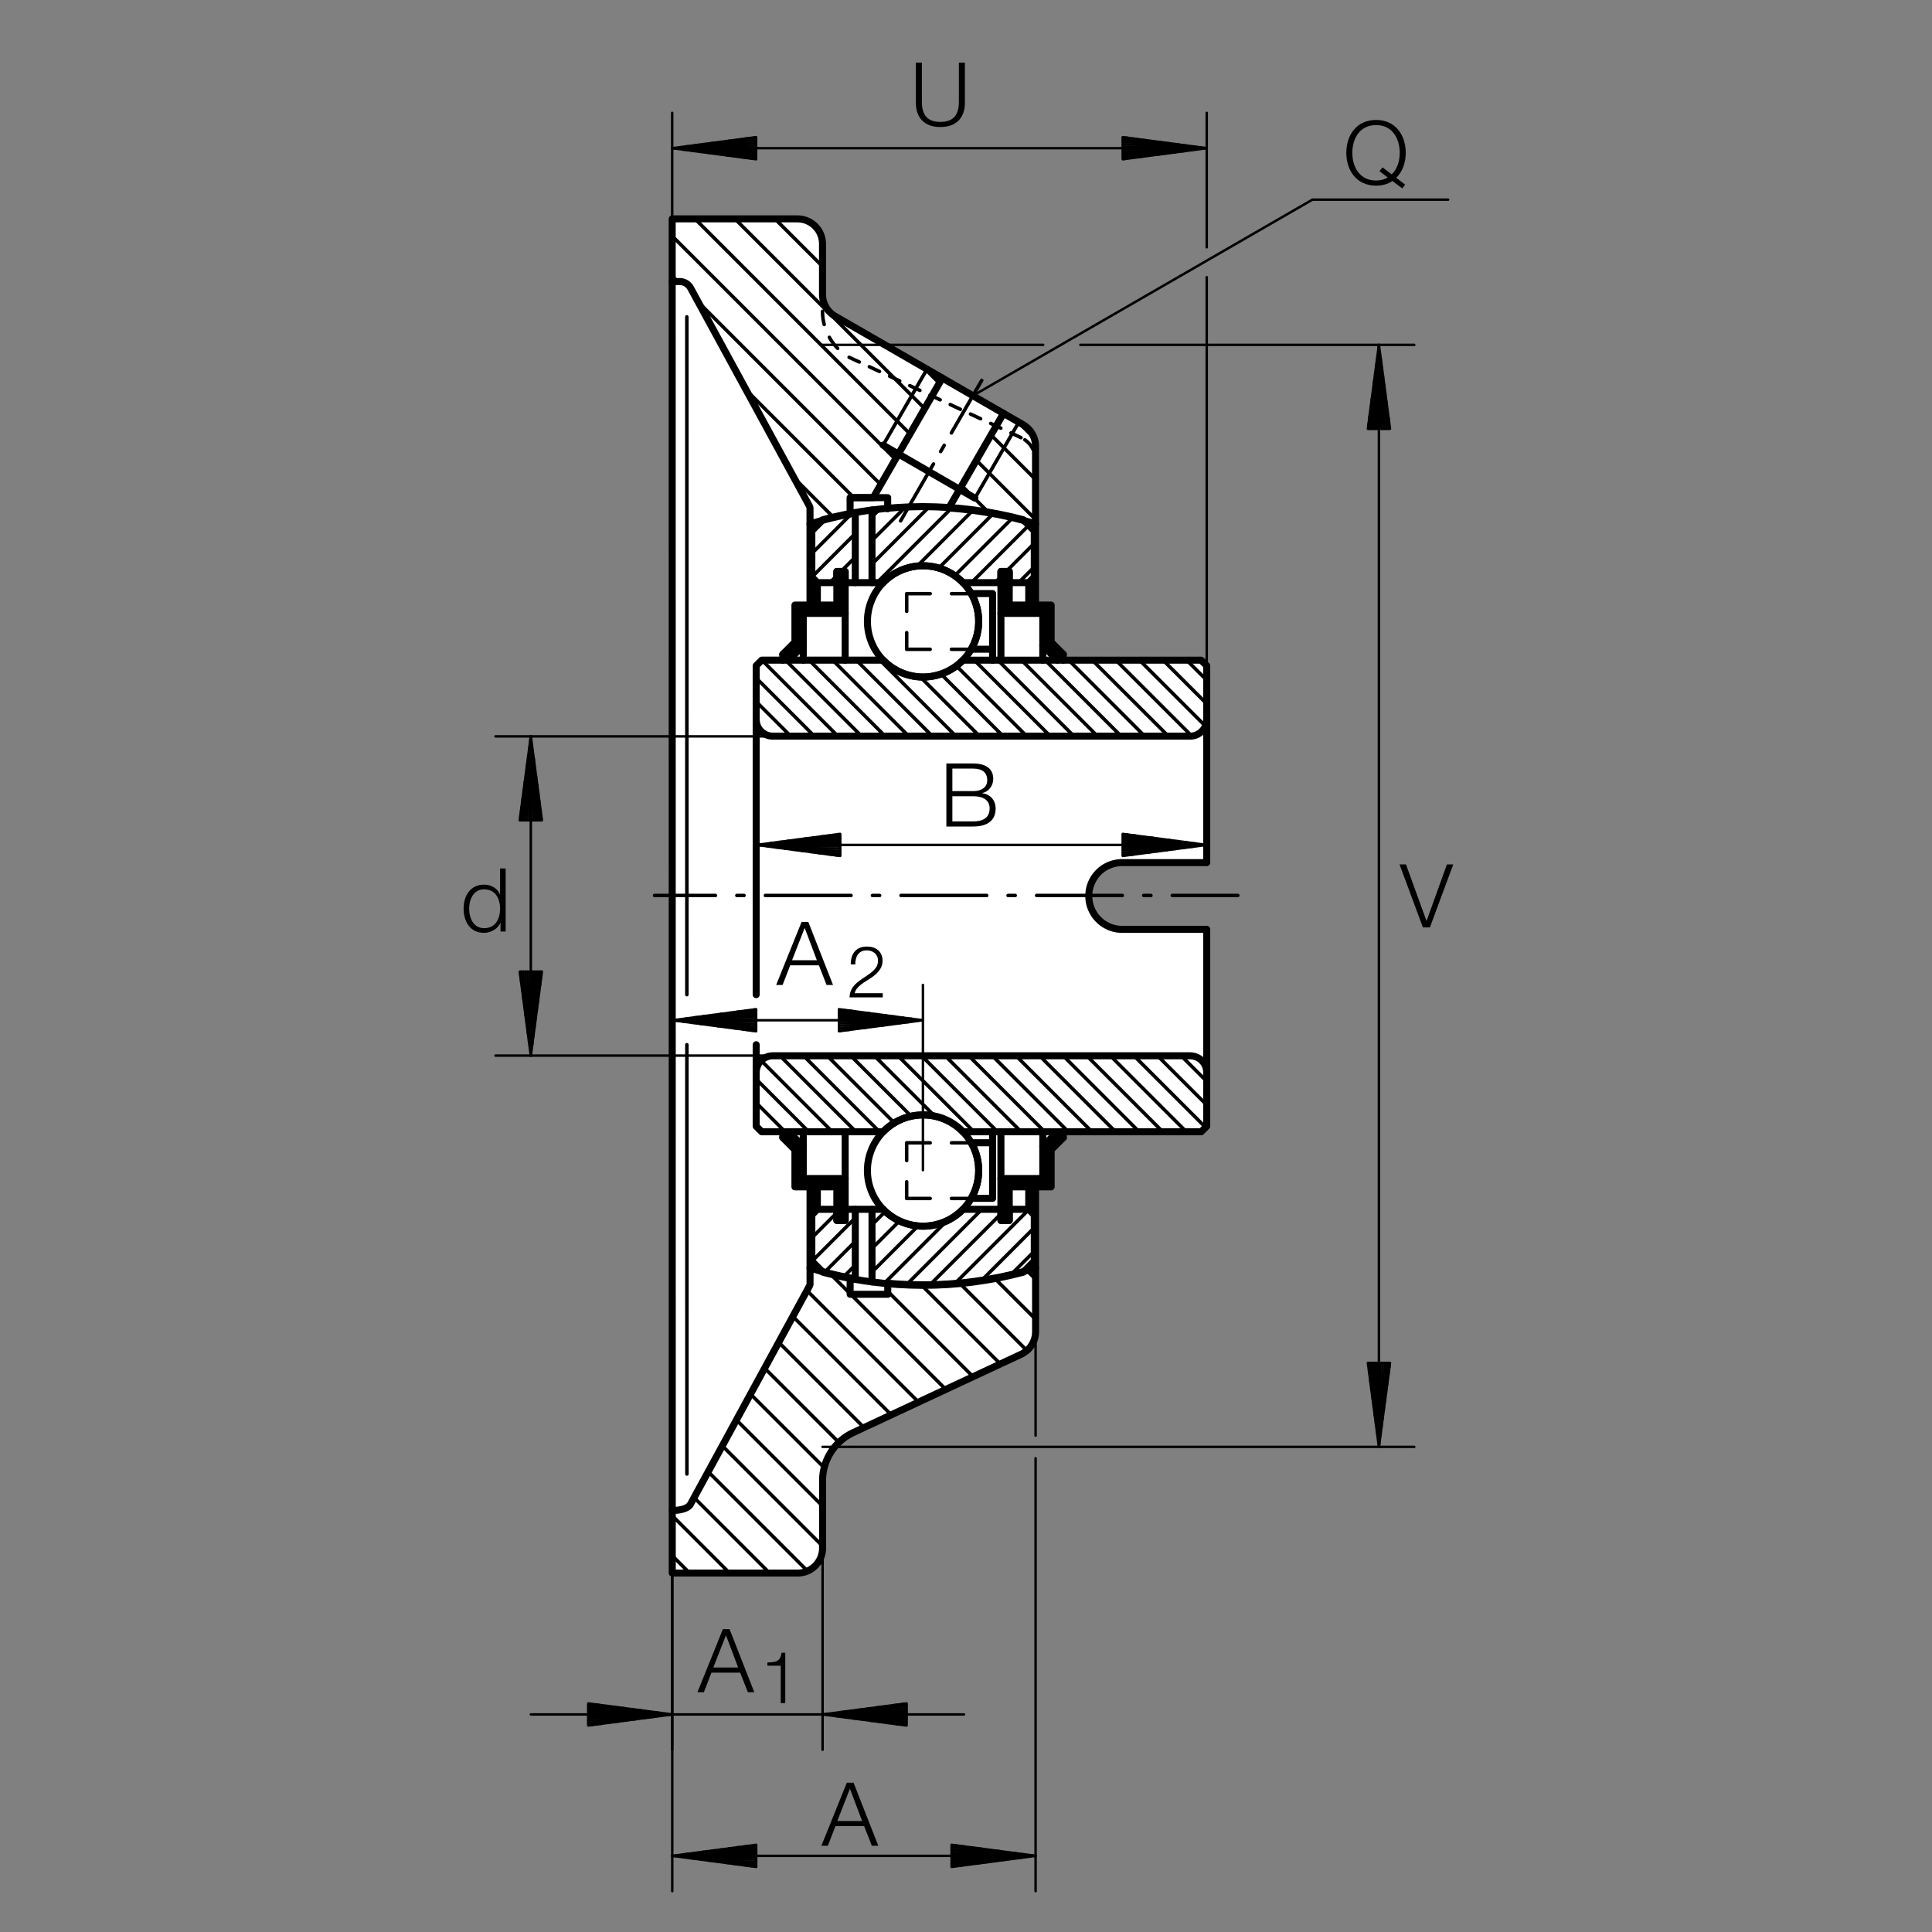 <?xml version="1.0" encoding="utf-8"?>
<!-- Generator: Adobe Illustrator 22.1.0, SVG Export Plug-In . SVG Version: 6.00 Build 0)  -->
<svg version="1.1" xmlns="http://www.w3.org/2000/svg" xmlns:xlink="http://www.w3.org/1999/xlink" x="0px" y="0px"
	 viewBox="0 0 779.526 779.526" style="enable-background:new 0 0 779.526 779.526;" xml:space="preserve">
<rect x="0" y="0" width="779.526" height="779.526" fill="#808080" stroke="none"/>
<style type="text/css">
	.st0{fill:none;}
	.st1{fill:#FFFFFF;}
	.st2{fill:none;stroke:#000000;stroke-width:2.835;stroke-linecap:round;stroke-linejoin:round;stroke-miterlimit:10;}
	.st3{fill:none;stroke:#000000;stroke-width:0.992;stroke-linecap:round;stroke-linejoin:round;stroke-miterlimit:10;}
	.st4{fill:none;stroke:#000000;stroke-width:1.417;stroke-linecap:round;stroke-linejoin:round;stroke-miterlimit:10;}
</style>
<polyline class="st0" points="779.526,0 0,0 0,779.526 779.526,779.526 779.526,0 "/>
<polyline class="st1" points="271.216,88.325 321.762,88.325 322.002,88.325 322.246,88.34 322.5,88.354 322.754,88.381 
	323.012,88.41 323.266,88.44 323.506,88.481 323.76,88.523 324.018,88.581 324.258,88.637 324.512,88.708 324.756,88.779 
	325.01,88.864 325.263,88.947 325.503,89.048 325.762,89.148 326.001,89.245 326.24,89.36 326.469,89.487 326.709,89.614 
	326.938,89.743 327.163,89.897 327.392,90.053 327.632,90.21 327.846,90.366 328.072,90.537 328.286,90.705 328.482,90.891 
	328.697,91.074 328.877,91.259 329.077,91.457 329.262,91.67 329.448,91.868 329.629,92.082 329.8,92.321 329.986,92.549 
	330.141,92.775 330.298,93.017 330.439,93.244 330.581,93.498 330.723,93.74 330.849,93.994 330.962,94.25 331.074,94.505 
	331.191,94.787 331.289,95.058 331.372,95.327 331.46,95.598 331.543,95.867 331.602,96.15 331.67,96.433 331.714,96.701 
	331.758,96.999 331.797,97.283 331.826,97.58 331.855,97.863 331.855,98.147 331.87,98.432 331.87,118.816 331.87,119.113 
	331.9,119.424 331.914,119.721 331.953,120.034 331.997,120.332 332.056,120.659 332.109,120.954 332.182,121.267 332.281,121.565 
	332.368,121.862 332.466,122.16 332.578,122.458 332.691,122.756 332.822,123.068 332.964,123.352 333.105,123.635 333.257,123.918 
	333.413,124.201 333.584,124.47 333.77,124.741 333.955,125.009 334.151,125.278 334.365,125.535 334.59,125.774 334.805,126.015 
	335.044,126.257 335.273,126.484 335.512,126.696 335.766,126.909 336.026,127.121 336.294,127.319 336.563,127.504 
	336.831,127.702 337.129,127.873 337.412,128.044 337.71,128.186 338.008,128.342 338.306,128.469 338.618,128.596 338.931,128.723 
	412.768,171.333 413.022,171.489 413.261,171.645 413.521,171.816 413.76,171.999 413.999,172.185 414.228,172.382 414.453,172.58 
	414.692,172.793 414.907,173.005 415.122,173.22 415.332,173.46 415.532,173.686 415.718,173.928 415.898,174.182 416.084,174.438 
	416.255,174.707 416.411,174.978 416.567,175.246 416.709,175.515 416.851,175.798 416.992,176.081 417.119,176.38 417.217,176.662 
	417.329,176.96 417.417,177.287 417.5,177.585 417.573,177.898 417.641,178.195 417.686,178.505 417.744,178.818 417.768,179.145 
	417.798,179.47 417.813,179.783 417.813,180.095 417.813,244.138 424.121,244.138 424.121,259.089 429.013,263.982 429.013,266.365 
	484.634,266.365 486.889,268.601 486.889,348.054 452.783,348.054 452.456,348.054 452.104,348.068 451.777,348.083 451.45,348.112 
	451.108,348.151 450.786,348.195 450.444,348.254 450.117,348.308 449.766,348.381 449.438,348.464 449.096,348.552 448.77,348.65 
	448.447,348.762 448.12,348.874 447.793,349.016 447.451,349.143 447.129,349.289 446.816,349.441 446.49,349.597 446.177,349.768 
	445.865,349.953 445.566,350.139 445.268,350.335 444.961,350.549 444.663,350.759 444.38,350.974 444.092,351.213 443.823,351.472 
	443.554,351.711 443.286,351.965 443.032,352.233 442.763,352.507 442.52,352.775 442.281,353.073 442.051,353.357 441.826,353.669 
	441.611,353.977 441.416,354.289 441.216,354.616 441.031,354.929 440.849,355.271 440.678,355.593 440.522,355.964 
	440.352,356.306 440.21,356.658 440.083,357.014 439.956,357.365 439.843,357.736 439.741,358.103 439.658,358.488 439.571,358.855 
	439.502,359.226 439.443,359.607 439.404,359.973 439.361,360.358 439.331,360.754 439.316,361.14 439.302,361.521 439.316,361.848 
	439.331,362.175 439.346,362.497 439.375,362.839 439.414,363.181 439.458,363.518 439.516,363.845 439.571,364.187 
	439.643,364.514 439.727,364.851 439.814,365.178 439.912,365.52 440.024,365.857 440.136,366.184 440.268,366.511 440.396,366.838 
	440.552,367.146 440.708,367.473 440.865,367.8 441.031,368.112 441.216,368.425 441.401,368.723 441.602,369.035 441.811,369.333 
	442.026,369.616 442.236,369.9 442.476,370.197 442.719,370.481 442.973,370.749 443.227,371.003 443.501,371.272 443.77,371.516 
	444.038,371.755 444.322,371.994 444.619,372.224 444.917,372.463 445.244,372.678 445.552,372.874 445.865,373.073 
	446.191,373.274 446.533,373.44 446.861,373.611 447.197,373.781 447.553,373.923 447.92,374.065 448.276,374.206 448.628,374.318 
	448.999,374.436 449.351,374.533 449.721,374.631 450.117,374.704 450.488,374.773 450.869,374.846 451.24,374.9 451.621,374.943 
	452.002,374.958 452.402,374.987 452.783,374.987 486.889,374.987 486.889,454.411 484.634,456.662 429.013,456.662 429.013,459.03 
	424.121,463.923 424.121,478.889 417.827,478.889 417.842,537.277 417.827,537.576 417.813,537.873 417.798,538.156 
	417.768,538.454 417.729,538.753 417.686,539.05 417.627,539.348 417.559,539.646 417.486,539.943 417.402,540.237 417.305,540.525 
	417.202,540.808 417.09,541.091 416.977,541.375 416.822,541.657 416.694,541.926 416.538,542.209 416.382,542.478 416.226,542.746 
	416.055,543.005 415.869,543.259 415.688,543.513 415.488,543.753 415.273,543.982 415.063,544.221 414.848,544.465 
	414.624,544.675 414.385,544.89 414.141,545.086 413.886,545.285 413.633,545.471 413.374,545.651 413.105,545.823 412.837,545.993 
	412.568,546.15 412.285,546.292 411.987,546.433 344.258,578.029 343.677,578.313 343.125,578.596 342.588,578.894 342.046,579.221 
	341.494,579.563 340.971,579.929 340.459,580.295 339.966,580.695 339.468,581.091 338.969,581.516 338.506,581.956 
	338.037,582.424 337.598,582.893 337.158,583.371 336.733,583.87 336.323,584.392 335.938,584.919 335.556,585.456 335.2,586.008 
	334.863,586.565 334.521,587.16 334.209,587.737 333.926,588.332 333.642,588.928 333.398,589.568 333.159,590.178 332.949,590.813 
	332.749,591.467 332.578,592.107 332.422,592.756 332.281,593.41 332.154,594.074 332.056,594.743 331.982,595.407 331.928,596.071 
	331.9,596.755 331.9,597.419 331.9,624.607 331.885,624.865 331.885,625.105 331.87,625.344 331.841,625.603 331.811,625.857 
	331.787,626.096 331.743,626.35 331.699,626.608 331.641,626.862 331.587,627.116 331.513,627.36 331.446,627.615 331.357,627.854 
	331.275,628.108 331.177,628.352 331.074,628.591 330.962,628.831 330.849,629.089 330.737,629.328 330.611,629.553 
	330.469,629.797 330.327,630.022 330.181,630.251 330.029,630.461 329.873,630.691 329.688,630.901 329.516,631.115 
	329.331,631.326 329.151,631.54 328.95,631.74 328.764,631.936 328.555,632.121 328.34,632.307 328.13,632.478 327.915,632.644 
	327.691,632.815 327.447,632.971 327.207,633.128 326.963,633.284 326.723,633.425 326.484,633.552 326.23,633.679 325.971,633.82 
	325.703,633.938 325.449,634.035 325.181,634.133 324.897,634.231 324.624,634.318 324.341,634.387 324.072,634.461 
	323.789,634.519 323.506,634.573 323.223,634.616 322.939,634.646 322.641,634.67 322.358,634.699 322.075,634.714 321.792,634.714 
	271.245,634.714 271.216,88.325 "/>
<line class="st2" x1="341.011" y1="475.515" x2="341.011" y2="456.662"/>
<line class="st2" x1="403.852" y1="475.515" x2="403.852" y2="456.662"/>
<line class="st2" x1="420.747" y1="462.531" x2="420.747" y2="456.662"/>
<line class="st2" x1="429.009" y1="459.03" x2="429.009" y2="456.662"/>
<line class="st2" x1="315.849" y1="459.03" x2="315.849" y2="456.662"/>
<line class="st2" x1="341.011" y1="247.497" x2="341.011" y2="266.365"/>
<line class="st2" x1="324.102" y1="260.481" x2="324.102" y2="266.365"/>
<line class="st2" x1="315.849" y1="263.982" x2="315.849" y2="266.365"/>
<polyline class="st2" points="424.121,244.123 407.212,244.123 407.212,230.586 403.852,230.586 403.852,247.497 420.747,247.497 
	420.747,260.481 426.631,266.365 429.009,263.982 424.121,259.091 424.121,244.123 "/>
<line class="st3" x1="403.852" y1="247.002" x2="404.331" y2="247.497"/>
<polyline class="st3" points="404.986,247.497 403.852,246.347 405.649,247.497 "/>
<polyline class="st3" points="406.303,247.497 403.852,245.044 406.938,247.497 "/>
<polyline class="st3" points="407.607,247.497 403.852,243.74 408.257,247.497 "/>
<polyline class="st3" points="420.747,260 426.87,266.123 420.747,259.348 "/>
<polyline class="st3" points="408.896,247.497 403.852,242.451 409.551,247.497 "/>
<polyline class="st3" points="420.747,258.696 427.524,265.456 420.747,258.042 "/>
<polyline class="st3" points="410.215,247.497 403.852,241.132 407.212,243.855 410.854,247.497 "/>
<polyline class="st3" points="420.747,257.39 428.174,264.819 420.747,256.738 "/>
<polyline class="st3" points="411.504,247.497 408.145,244.123 403.852,239.843 407.212,242.548 "/>
<line class="st3" x1="408.799" y1="244.123" x2="412.158" y2="247.497"/>
<line class="st3" x1="420.747" y1="256.086" x2="428.828" y2="264.167"/>
<line class="st3" x1="424.121" y1="258.809" x2="420.747" y2="255.434"/>
<line class="st3" x1="412.807" y1="247.497" x2="409.434" y2="244.123"/>
<polyline class="st3" points="407.212,241.897 403.852,238.525 407.212,241.245 "/>
<line class="st3" x1="410.102" y1="244.123" x2="413.462" y2="247.497"/>
<polyline class="st3" points="420.747,254.782 424.121,258.142 420.747,254.145 "/>
<line class="st3" x1="414.111" y1="247.497" x2="410.752" y2="244.123"/>
<polyline class="st3" points="407.212,240.593 403.852,237.219 407.212,239.941 "/>
<line class="st3" x1="411.391" y1="244.123" x2="414.766" y2="247.497"/>
<polyline class="st3" points="420.747,253.479 424.121,256.853 420.747,252.827 "/>
<line class="st3" x1="415.415" y1="247.497" x2="412.046" y2="244.123"/>
<polyline class="st3" points="407.212,239.289 403.852,235.93 407.212,238.637 "/>
<line class="st3" x1="412.71" y1="244.123" x2="416.069" y2="247.497"/>
<polyline class="st3" points="420.747,252.188 424.121,255.546 420.747,251.535 "/>
<line class="st3" x1="416.709" y1="247.497" x2="413.349" y2="244.123"/>
<polyline class="st3" points="407.212,237.985 403.852,234.611 407.212,237.334 "/>
<line class="st3" x1="413.999" y1="244.123" x2="417.373" y2="247.497"/>
<polyline class="st3" points="420.747,250.871 424.121,254.243 420.747,250.232 "/>
<line class="st3" x1="418.027" y1="247.497" x2="414.668" y2="244.123"/>
<polyline class="st3" points="407.212,236.682 403.852,233.322 407.212,236.03 "/>
<line class="st3" x1="415.302" y1="244.123" x2="418.662" y2="247.497"/>
<polyline class="st3" points="420.747,249.58 424.121,252.939 420.747,248.913 "/>
<line class="st3" x1="419.331" y1="247.497" x2="415.957" y2="244.123"/>
<polyline class="st3" points="407.212,235.39 403.852,232.016 407.212,234.724 "/>
<polyline class="st3" points="416.606,244.123 419.98,247.497 424.121,251.65 420.747,247.624 417.261,244.123 "/>
<polyline class="st3" points="407.212,234.072 403.852,230.712 407.212,233.435 "/>
<polyline class="st3" points="417.91,244.123 424.121,250.332 418.564,244.123 "/>
<polyline class="st3" points="407.212,232.783 405.014,230.586 407.212,232.117 "/>
<polyline class="st3" points="419.204,244.123 424.121,249.028 419.868,244.123 "/>
<line class="st3" x1="407.212" y1="231.479" x2="406.318" y2="230.586"/>
<line class="st3" x1="406.968" y1="230.586" x2="407.212" y2="230.827"/>
<polyline class="st3" points="420.522,244.123 424.121,247.739 421.157,244.123 "/>
<polyline class="st3" points="421.826,244.123 424.121,246.421 422.476,244.123 "/>
<line class="st3" x1="423.115" y1="244.123" x2="424.121" y2="245.13"/>
<line class="st3" x1="424.121" y1="244.477" x2="423.764" y2="244.123"/>
<polyline class="st2" points="424.121,478.874 407.212,478.874 407.212,492.426 403.852,492.426 403.852,475.515 420.747,475.515 
	420.747,462.531 426.631,456.662 429.009,459.03 424.121,463.921 424.121,478.874 "/>
<line class="st3" x1="403.852" y1="491.916" x2="404.346" y2="492.426"/>
<polyline class="st3" points="405,492.426 403.852,491.264 405.664,492.426 "/>
<polyline class="st3" points="406.303,492.426 403.852,489.961 406.953,492.426 "/>
<polyline class="st3" points="407.212,492.031 403.852,488.657 407.212,491.365 "/>
<polyline class="st3" points="407.212,490.725 403.852,487.365 407.212,490.073 "/>
<polyline class="st3" points="407.212,489.421 403.852,486.047 407.212,488.77 "/>
<polyline class="st3" points="407.212,488.117 403.852,484.758 407.212,487.465 "/>
<polyline class="st3" points="407.212,486.814 403.852,483.454 407.212,486.162 "/>
<polyline class="st3" points="407.212,485.51 403.852,482.136 407.212,484.87 "/>
<polyline class="st3" points="407.212,484.204 403.852,480.844 407.212,483.552 "/>
<polyline class="st3" points="407.212,482.915 403.852,479.541 407.212,482.248 "/>
<polyline class="st3" points="407.212,481.596 403.852,478.237 407.212,480.959 "/>
<polyline class="st3" points="407.212,480.307 403.852,476.934 407.212,479.641 "/>
<polyline class="st3" points="407.212,479.004 403.852,475.629 407.749,478.877 "/>
<polyline class="st3" points="408.398,478.874 405.024,475.515 409.038,478.874 "/>
<polyline class="st3" points="409.693,478.874 406.333,475.515 410.356,478.874 "/>
<polyline class="st3" points="410.996,478.874 407.636,475.515 411.646,478.874 "/>
<polyline class="st3" points="412.314,478.874 408.941,475.515 412.964,478.874 "/>
<polyline class="st3" points="413.603,478.874 410.244,475.515 414.253,478.874 "/>
<polyline class="st3" points="414.922,478.874 411.533,475.515 415.556,478.874 "/>
<polyline class="st3" points="416.211,478.874 412.852,475.515 416.865,478.874 "/>
<polyline class="st3" points="417.514,478.874 414.141,475.515 418.169,478.874 "/>
<polyline class="st3" points="418.818,478.874 415.459,475.515 419.473,478.874 "/>
<polyline class="st3" points="420.122,478.874 416.748,475.515 420.776,478.874 "/>
<polyline class="st3" points="421.411,478.874 418.052,475.515 422.08,478.874 "/>
<polyline class="st3" points="422.729,478.874 419.37,475.515 423.369,478.874 "/>
<polyline class="st3" points="424.023,478.874 420.664,475.515 424.121,478.322 "/>
<polyline class="st3" points="424.121,477.671 420.747,474.296 424.121,477.004 "/>
<polyline class="st3" points="424.121,476.367 420.747,473.007 424.121,475.712 "/>
<polyline class="st3" points="424.121,475.048 420.747,471.689 424.121,474.409 "/>
<polyline class="st3" points="424.121,473.757 420.747,470.385 424.121,473.105 "/>
<polyline class="st3" points="424.121,472.453 420.747,469.094 424.121,471.801 "/>
<polyline class="st3" points="424.121,471.15 420.747,467.775 424.121,470.512 "/>
<polyline class="st3" points="424.121,469.846 420.747,466.486 424.121,469.194 "/>
<polyline class="st3" points="424.121,468.557 420.747,465.183 424.121,467.891 "/>
<polyline class="st3" points="424.121,467.238 420.747,463.877 424.121,466.599 "/>
<polyline class="st3" points="424.121,465.947 420.747,462.573 424.121,465.28 "/>
<polyline class="st3" points="424.121,464.643 421.372,461.909 424.121,463.991 "/>
<polyline class="st3" points="424.419,463.637 422.036,461.254 424.746,463.296 "/>
<polyline class="st3" points="425.059,462.971 422.676,460.588 425.381,462.644 "/>
<polyline class="st3" points="425.708,462.319 423.325,459.951 426.035,462.007 "/>
<polyline class="st3" points="426.362,461.679 423.979,459.299 426.699,461.355 "/>
<polyline class="st3" points="427.011,461.016 424.629,458.632 427.339,460.688 "/>
<polyline class="st3" points="427.666,460.363 425.283,457.995 427.988,460.051 "/>
<polyline class="st3" points="428.316,459.724 425.932,457.343 428.642,459.399 "/>
<line class="st3" x1="428.969" y1="459.072" x2="426.587" y2="456.692"/>
<polyline class="st2" points="320.742,478.874 337.651,478.874 337.651,492.426 341.011,492.426 341.011,475.515 324.102,475.515 
	324.102,462.531 318.232,456.662 315.849,459.03 320.742,463.921 320.742,478.874 "/>
<line class="st3" x1="320.742" y1="478.505" x2="321.113" y2="478.874"/>
<polyline class="st3" points="321.762,478.874 320.742,477.868 322.417,478.874 "/>
<polyline class="st3" points="323.066,478.874 320.742,476.55 323.721,478.874 "/>
<line class="st3" x1="337.91" y1="492.426" x2="337.651" y2="492.171"/>
<polyline class="st3" points="324.37,478.874 320.742,475.261 325.01,478.874 "/>
<line class="st3" x1="337.651" y1="491.504" x2="338.559" y2="492.426"/>
<line class="st3" x1="339.214" y1="492.426" x2="337.651" y2="490.852"/>
<polyline class="st3" points="325.674,478.874 320.742,473.957 326.328,478.874 "/>
<polyline class="st3" points="337.651,490.2 339.863,492.426 337.651,489.563 "/>
<polyline class="st3" points="326.963,478.874 320.742,472.639 324.102,475.373 327.632,478.874 "/>
<polyline class="st3" points="337.651,488.896 341.011,492.27 337.651,488.244 "/>
<polyline class="st3" points="328.281,478.874 324.912,475.515 320.742,471.347 324.102,474.055 "/>
<line class="st3" x1="325.561" y1="475.515" x2="328.921" y2="478.874"/>
<polyline class="st3" points="337.651,487.607 341.011,490.966 337.651,486.941 "/>
<line class="st3" x1="329.575" y1="478.874" x2="326.216" y2="475.515"/>
<polyline class="st3" points="324.102,473.418 320.742,470.044 324.102,472.751 "/>
<line class="st3" x1="326.865" y1="475.515" x2="330.24" y2="478.874"/>
<polyline class="st3" points="337.651,486.289 341.011,489.663 337.651,485.651 "/>
<line class="st3" x1="330.879" y1="478.874" x2="327.52" y2="475.515"/>
<polyline class="st3" points="324.102,472.099 320.742,468.74 324.102,471.462 "/>
<line class="st3" x1="328.169" y1="475.515" x2="331.529" y2="478.874"/>
<polyline class="st3" points="337.651,485 341.011,488.359 337.651,484.333 "/>
<line class="st3" x1="332.182" y1="478.874" x2="328.823" y2="475.515"/>
<polyline class="st3" points="324.102,470.81 320.742,467.436 324.102,470.144 "/>
<line class="st3" x1="329.458" y1="475.515" x2="332.832" y2="478.874"/>
<polyline class="st3" points="337.651,483.696 341.011,487.067 337.651,483.042 "/>
<line class="st3" x1="333.486" y1="478.874" x2="330.127" y2="475.515"/>
<polyline class="st3" points="324.102,469.507 320.742,466.147 324.102,468.852 "/>
<line class="st3" x1="330.776" y1="475.515" x2="334.136" y2="478.874"/>
<polyline class="st3" points="337.651,482.39 341.011,485.749 337.651,481.738 "/>
<line class="st3" x1="334.79" y1="478.874" x2="331.416" y2="475.515"/>
<polyline class="st3" points="324.102,468.201 320.742,464.829 324.102,467.548 "/>
<line class="st3" x1="332.071" y1="475.515" x2="335.439" y2="478.874"/>
<polyline class="st3" points="337.651,481.086 341.011,484.445 337.651,480.434 "/>
<line class="st3" x1="336.094" y1="478.874" x2="332.734" y2="475.515"/>
<polyline class="st3" points="324.102,466.897 316.05,458.845 324.102,466.245 "/>
<polyline class="st3" points="333.374,475.515 336.733,478.874 341.011,483.156 337.651,479.13 334.023,475.515 "/>
<polyline class="st3" points="324.102,465.593 316.704,458.178 324.102,464.941 "/>
<polyline class="st3" points="334.693,475.515 341.011,481.838 335.327,475.515 "/>
<polyline class="st3" points="324.102,464.289 317.339,457.526 324.102,463.652 "/>
<polyline class="st3" points="335.982,475.515 341.011,480.546 336.631,475.515 "/>
<line class="st3" x1="324.102" y1="462.985" x2="317.993" y2="456.889"/>
<polyline class="st3" points="337.285,475.515 341.011,479.243 337.934,475.515 "/>
<polyline class="st3" points="338.589,475.515 341.011,477.939 339.228,475.515 "/>
<polyline class="st3" points="339.892,475.515 341.011,476.635 340.547,475.515 "/>
<line class="st2" x1="324.102" y1="462.531" x2="324.102" y2="456.662"/>
<polyline class="st2" points="320.742,244.123 337.651,244.123 337.651,230.586 341.011,230.586 341.011,247.497 324.102,247.497 
	324.102,260.481 318.232,266.365 315.849,263.982 320.742,259.091 320.742,244.123 "/>
<polyline class="st3" points="315.908,263.926 318.291,266.306 316.236,263.613 "/>
<polyline class="st3" points="316.563,263.274 318.941,265.669 316.875,262.947 "/>
<polyline class="st3" points="317.197,262.622 319.58,265.003 317.525,262.295 "/>
<polyline class="st3" points="317.852,261.97 320.234,264.35 318.189,261.658 "/>
<polyline class="st3" points="318.516,261.333 320.898,263.713 318.828,261.005 "/>
<polyline class="st3" points="319.156,260.667 321.538,263.046 319.482,260.339 "/>
<polyline class="st3" points="319.805,260.014 322.188,262.395 320.132,259.702 "/>
<polyline class="st3" points="320.473,259.375 322.857,261.758 320.742,259.006 "/>
<polyline class="st3" points="320.742,258.34 323.491,261.106 320.742,257.688 "/>
<polyline class="st3" points="320.742,257.051 324.102,260.41 320.742,256.399 "/>
<polyline class="st3" points="320.742,255.732 324.102,259.107 320.742,255.095 "/>
<polyline class="st3" points="320.742,254.443 324.102,257.802 320.742,253.776 "/>
<polyline class="st3" points="320.742,253.139 324.102,256.511 320.742,252.485 "/>
<polyline class="st3" points="320.742,251.833 324.102,255.195 320.742,251.181 "/>
<polyline class="st3" points="320.742,250.529 324.102,253.903 320.742,249.878 "/>
<polyline class="st3" points="320.742,249.24 324.102,252.6 320.742,248.574 "/>
<polyline class="st3" points="320.742,247.922 324.102,251.281 320.742,247.27 "/>
<polyline class="st3" points="320.742,246.618 324.102,249.99 320.742,245.966 "/>
<polyline class="st3" points="320.742,245.315 324.102,248.686 320.742,244.675 "/>
<polyline class="st3" points="320.854,244.123 324.214,247.497 321.509,244.123 "/>
<polyline class="st3" points="322.158,244.123 325.532,247.497 322.813,244.123 "/>
<polyline class="st3" points="323.462,244.123 326.822,247.497 324.116,244.123 "/>
<polyline class="st3" points="324.756,244.123 328.13,247.497 325.42,244.123 "/>
<polyline class="st3" points="326.074,244.123 329.434,247.497 326.709,244.123 "/>
<polyline class="st3" points="327.363,244.123 330.737,247.497 328.027,244.123 "/>
<polyline class="st3" points="328.667,244.123 332.026,247.497 329.316,244.123 "/>
<polyline class="st3" points="329.986,244.123 333.344,247.497 330.62,244.123 "/>
<polyline class="st3" points="331.275,244.123 334.648,247.497 331.928,244.123 "/>
<polyline class="st3" points="332.578,244.123 335.952,247.497 333.232,244.123 "/>
<polyline class="st3" points="333.882,244.123 337.256,247.497 334.536,244.123 "/>
<polyline class="st3" points="335.186,244.123 338.545,247.497 335.84,244.123 "/>
<polyline class="st3" points="336.49,244.123 339.863,247.497 337.143,244.123 "/>
<polyline class="st3" points="337.651,243.982 341.011,247.356 337.651,243.33 "/>
<polyline class="st3" points="337.651,242.69 341.011,246.049 337.651,242.026 "/>
<polyline class="st3" points="337.651,241.372 341.011,244.746 337.651,240.734 "/>
<polyline class="st3" points="337.651,240.083 341.011,243.442 337.651,239.416 "/>
<polyline class="st3" points="337.651,238.779 341.011,242.153 337.651,238.127 "/>
<polyline class="st3" points="337.651,237.475 341.011,240.835 337.651,236.824 "/>
<polyline class="st3" points="337.651,236.171 341.011,239.531 337.651,235.517 "/>
<polyline class="st3" points="337.651,234.868 341.011,238.239 337.651,234.214 "/>
<polyline class="st3" points="337.651,233.562 341.011,236.921 337.651,232.924 "/>
<polyline class="st3" points="337.651,232.258 341.011,235.632 337.651,231.606 "/>
<polyline class="st3" points="337.651,230.969 341.011,234.328 337.925,230.586 "/>
<polyline class="st3" points="338.574,230.586 341.011,233.025 339.228,230.586 "/>
<polyline class="st3" points="339.878,230.586 341.011,231.721 340.532,230.586 "/>
<line class="st2" x1="327.559" y1="490.188" x2="327.559" y2="478.877"/>
<line class="st2" x1="329.785" y1="487.934" x2="329.785" y2="478.877"/>
<line class="st2" x1="415.078" y1="487.934" x2="415.078" y2="478.877"/>
<line class="st2" x1="417.314" y1="490.188" x2="417.314" y2="478.877"/>
<line class="st2" x1="415.078" y1="235.08" x2="415.078" y2="244.123"/>
<line class="st2" x1="417.314" y1="232.839" x2="417.314" y2="244.123"/>
<line class="st2" x1="403.852" y1="247.497" x2="403.852" y2="266.365"/>
<line class="st2" x1="420.747" y1="260.481" x2="420.747" y2="266.365"/>
<line class="st2" x1="429.009" y1="263.982" x2="429.009" y2="266.365"/>
<line class="st2" x1="327.559" y1="232.839" x2="327.559" y2="244.123"/>
<line class="st2" x1="329.785" y1="235.08" x2="329.785" y2="244.123"/>
<line class="st2" x1="345.093" y1="487.934" x2="351.841" y2="487.934"/>
<polyline class="st2" points="351.841,517.233 348.467,516.765 345.093,516.211 "/>
<line class="st2" x1="345.093" y1="235.08" x2="351.841" y2="235.08"/>
<polyline class="st2" points="351.841,205.766 348.467,206.247 345.093,206.814 "/>
<line class="st4" x1="417.314" y1="504.873" x2="407.578" y2="514.624"/>
<line class="st4" x1="395.825" y1="516.85" x2="417.314" y2="495.346"/>
<line class="st4" x1="415.146" y1="488.003" x2="385.053" y2="518.098"/>
<line class="st4" x1="375.049" y1="518.579" x2="403.852" y2="489.775"/>
<line class="st4" x1="396.167" y1="487.934" x2="365.65" y2="518.452"/>
<line class="st4" x1="356.762" y1="517.827" x2="381.977" y2="492.609"/>
<line class="st4" x1="370.41" y1="494.653" x2="351.841" y2="513.234"/>
<line class="st4" x1="340.263" y1="515.276" x2="345.093" y2="510.429"/>
<line class="st4" x1="351.841" y1="503.711" x2="362.925" y2="492.624"/>
<line class="st4" x1="357.217" y1="488.798" x2="351.841" y2="494.184"/>
<line class="st4" x1="345.093" y1="500.903" x2="332.563" y2="513.462"/>
<line class="st4" x1="327.617" y1="508.884" x2="345.093" y2="491.391"/>
<line class="st4" x1="337.651" y1="489.321" x2="327.559" y2="499.428"/>
<line class="st4" x1="410.996" y1="235.08" x2="417.314" y2="228.757"/>
<line class="st4" x1="417.314" y1="219.231" x2="405.962" y2="230.586"/>
<line class="st4" x1="403.852" y1="232.697" x2="401.469" y2="235.08"/>
<line class="st4" x1="391.958" y1="235.08" x2="415.093" y2="211.945"/>
<line class="st4" x1="408.828" y1="208.686" x2="385.224" y2="232.273"/>
<line class="st4" x1="378.789" y1="229.196" x2="400.957" y2="207.026"/>
<line class="st4" x1="392.724" y1="205.722" x2="370.073" y2="228.403"/>
<line class="st4" x1="353.867" y1="235.08" x2="384.106" y2="204.843"/>
<line class="st4" x1="374.99" y1="204.419" x2="351.841" y2="227.58"/>
<line class="st4" x1="345.093" y1="234.314" x2="344.346" y2="235.08"/>
<line class="st4" x1="334.834" y1="235.08" x2="337.651" y2="232.243"/>
<line class="st4" x1="339.311" y1="230.586" x2="345.093" y2="224.787"/>
<line class="st4" x1="351.841" y1="218.056" x2="365.337" y2="204.575"/>
<line class="st4" x1="354.99" y1="205.383" x2="351.841" y2="208.545"/>
<line class="st4" x1="345.093" y1="215.278" x2="327.559" y2="232.839"/>
<line class="st4" x1="327.559" y1="223.315" x2="343.803" y2="207.041"/>
<polyline class="st2" points="345.093,516.213 340.757,515.376 336.391,514.411 332.026,513.32 327.559,508.828 327.559,490.185 
	329.785,487.932 337.651,487.932 337.651,492.426 341.011,492.426 341.011,487.932 345.093,487.932 345.093,516.211 "/>
<polyline class="st2" points="417.314,490.188 417.314,508.828 412.837,513.32 407.891,514.541 402.886,515.632 397.842,516.523 
	392.779,517.275 387.691,517.857 382.588,518.281 377.456,518.523 372.324,518.608 367.177,518.508 362.061,518.255 
	356.934,517.841 351.841,517.233 351.841,487.934 356.348,487.934 356.831,488.43 357.344,488.911 357.881,489.379 358.432,489.834 
	358.984,490.258 359.556,490.684 360.151,491.079 360.757,491.45 361.367,491.831 361.992,492.172 362.632,492.483 363.296,492.796 
	363.95,493.078 364.629,493.335 365.307,493.574 366.001,493.789 366.684,493.986 367.392,494.17 368.101,494.326 368.823,494.453 
	369.531,494.553 370.254,494.638 370.977,494.694 371.699,494.724 372.436,494.736 373.135,494.724 373.828,494.694 
	374.536,494.638 375.244,494.567 375.938,494.467 376.636,494.34 377.343,494.199 378.037,494.013 378.716,493.83 379.414,493.618 
	380.093,493.391 380.762,493.134 381.411,492.852 382.08,492.553 382.729,492.241 383.354,491.901 383.979,491.533 384.599,491.152 
	385.21,490.74 385.791,490.329 386.372,489.89 386.938,489.436 387.48,488.94 388.003,488.444 388.511,487.934 403.852,487.934 
	403.852,492.426 407.212,492.426 407.212,487.934 415.078,487.934 417.314,490.188 "/>
<polyline class="st2" points="345.093,206.814 340.757,207.636 336.391,208.601 332.026,209.692 327.559,214.184 327.559,232.839 
	329.785,235.08 337.651,235.08 337.651,230.586 341.011,230.586 341.011,235.08 345.093,235.08 345.093,206.814 "/>
<polyline class="st2" points="417.314,232.839 417.314,214.184 412.837,209.692 407.891,208.459 402.886,207.395 397.842,206.474 
	392.779,205.737 387.691,205.156 382.588,204.746 377.456,204.505 372.324,204.404 367.177,204.505 362.061,204.758 
	356.934,205.186 351.841,205.766 351.841,235.08 356.348,235.08 356.831,234.57 357.344,234.102 357.881,233.632 358.432,233.178 
	358.984,232.754 359.556,232.329 360.151,231.933 360.757,231.55 361.367,231.196 361.992,230.854 362.632,230.529 363.296,230.217 
	363.95,229.934 364.629,229.677 365.307,229.438 366.001,229.211 366.684,229.025 367.392,228.842 368.101,228.701 368.823,228.571 
	369.531,228.459 370.254,228.388 370.977,228.332 371.699,228.288 372.436,228.276 373.135,228.288 373.828,228.317 
	374.536,228.374 375.244,228.459 375.938,228.559 376.636,228.671 377.343,228.813 378.037,228.984 378.716,229.167 379.414,229.38 
	380.093,229.621 380.762,229.878 381.411,230.146 382.08,230.459 382.729,230.783 383.354,231.125 383.979,231.479 384.599,231.86 
	385.21,232.258 385.791,232.697 386.372,233.137 386.938,233.591 387.48,234.057 388.003,234.555 388.511,235.078 403.852,235.078 
	403.852,230.586 407.212,230.586 407.212,235.078 415.078,235.078 417.314,232.839 "/>
<polyline class="st2" points="486.889,432.722 486.889,374.973 452.783,374.973 452.456,374.973 452.104,374.958 451.777,374.931 
	451.45,374.902 451.108,374.873 450.786,374.831 450.444,374.775 450.117,374.702 449.766,374.631 449.438,374.56 449.096,374.462 
	448.77,374.362 448.447,374.262 448.12,374.15 447.793,374.023 447.451,373.867 447.129,373.725 446.816,373.569 446.49,373.413 
	446.177,373.242 445.865,373.059 445.566,372.874 445.268,372.675 444.956,372.478 444.658,372.266 444.375,372.038 
	444.092,371.811 443.823,371.557 443.554,371.301 443.286,371.045 443.032,370.791 442.759,370.522 442.52,370.239 442.281,369.953 
	442.051,369.658 441.826,369.36 441.611,369.047 441.416,368.72 441.216,368.41 441.031,368.083 440.849,367.758 440.678,367.417 
	440.522,367.077 440.352,366.709 440.21,366.369 440.083,366.013 439.956,365.645 439.839,365.29 439.741,364.921 439.658,364.553 
	439.571,364.172 439.502,363.789 439.443,363.421 439.399,363.037 439.361,362.656 439.331,362.285 439.316,361.889 
	439.302,361.506 439.316,361.181 439.331,360.839 439.346,360.515 439.375,360.188 439.414,359.848 439.458,359.507 
	439.516,359.167 439.571,358.842 439.643,358.501 439.727,358.176 439.814,357.837 439.912,357.509 440.024,357.171 
	440.136,356.843 440.268,356.518 440.396,356.191 440.552,355.864 440.708,355.554 440.859,355.227 441.031,354.902 
	441.216,354.604 441.401,354.292 441.596,353.994 441.811,353.696 442.021,353.398 442.236,353.115 442.476,352.832 
	442.719,352.548 442.973,352.277 443.227,352.009 443.496,351.755 443.77,351.499 444.038,351.257 444.322,351.018 444.619,350.791 
	444.917,350.578 445.24,350.337 445.552,350.139 445.865,349.939 446.191,349.755 446.533,349.57 446.855,349.401 447.197,349.245 
	447.553,349.089 447.92,348.947 448.276,348.82 448.628,348.691 448.999,348.579 449.351,348.479 449.721,348.396 450.117,348.31 
	450.488,348.24 450.869,348.184 451.236,348.139 451.621,348.098 452.002,348.054 452.397,348.042 452.783,348.042 486.889,348.042 
	486.889,290.293 "/>
<line class="st2" x1="305.107" y1="290.29" x2="305.107" y2="401.323"/>
<line class="st2" x1="305.107" y1="421.523" x2="305.107" y2="432.722"/>
<line class="st4" x1="305.107" y1="444.953" x2="316.802" y2="456.662"/>
<line class="st4" x1="326.328" y1="456.662" x2="305.107" y2="435.429"/>
<line class="st4" x1="307.119" y1="427.915" x2="335.854" y2="456.662"/>
<line class="st4" x1="345.366" y1="456.662" x2="314.702" y2="425.988"/>
<line class="st4" x1="324.228" y1="425.988" x2="354.887" y2="456.662"/>
<line class="st4" x1="360.844" y1="453.076" x2="333.755" y2="425.988"/>
<line class="st4" x1="343.266" y1="425.988" x2="367.661" y2="450.368"/>
<line class="st4" x1="377.173" y1="450.356" x2="352.793" y2="425.988"/>
<line class="st4" x1="362.305" y1="425.988" x2="392.978" y2="456.662"/>
<line class="st4" x1="402.49" y1="456.662" x2="371.831" y2="425.988"/>
<line class="st4" x1="381.352" y1="425.988" x2="412.016" y2="456.662"/>
<line class="st4" x1="421.543" y1="456.662" x2="390.865" y2="425.988"/>
<line class="st4" x1="400.391" y1="425.988" x2="431.05" y2="456.662"/>
<line class="st4" x1="440.591" y1="456.662" x2="409.931" y2="425.988"/>
<line class="st4" x1="419.443" y1="425.988" x2="450.117" y2="456.662"/>
<line class="st4" x1="459.629" y1="456.662" x2="428.969" y2="425.988"/>
<line class="st4" x1="305.83" y1="293.339" x2="308.794" y2="296.301"/>
<line class="st4" x1="438.496" y1="425.988" x2="469.156" y2="456.662"/>
<line class="st4" x1="478.681" y1="456.662" x2="448.008" y2="425.988"/>
<line class="st4" x1="319.043" y1="297.024" x2="305.107" y2="283.09"/>
<line class="st4" x1="305.107" y1="273.564" x2="328.569" y2="297.024"/>
<line class="st4" x1="457.529" y1="425.988" x2="486.421" y2="454.878"/>
<line class="st4" x1="486.889" y1="445.82" x2="467.056" y2="425.988"/>
<line class="st4" x1="338.076" y1="297.024" x2="307.417" y2="266.365"/>
<line class="st4" x1="316.943" y1="266.365" x2="347.602" y2="297.024"/>
<line class="st4" x1="476.567" y1="425.988" x2="486.889" y2="436.309"/>
<line class="st4" x1="357.129" y1="297.024" x2="326.469" y2="266.365"/>
<line class="st4" x1="335.982" y1="266.365" x2="366.641" y2="297.024"/>
<line class="st4" x1="376.167" y1="297.024" x2="345.508" y2="266.365"/>
<line class="st4" x1="355.029" y1="266.365" x2="385.693" y2="297.024"/>
<line class="st4" x1="395.205" y1="297.024" x2="371.318" y2="273.139"/>
<line class="st4" x1="379.682" y1="271.962" x2="404.731" y2="297.024"/>
<line class="st4" x1="414.253" y1="297.024" x2="385.888" y2="268.674"/>
<line class="st4" x1="393.105" y1="266.365" x2="423.764" y2="297.024"/>
<line class="st4" x1="433.291" y1="297.024" x2="402.632" y2="266.365"/>
<line class="st4" x1="412.143" y1="266.365" x2="442.817" y2="297.024"/>
<line class="st4" x1="452.343" y1="297.024" x2="421.684" y2="266.365"/>
<line class="st4" x1="431.206" y1="266.365" x2="461.87" y2="297.024"/>
<line class="st4" x1="471.396" y1="297.024" x2="440.718" y2="266.365"/>
<line class="st4" x1="450.244" y1="266.365" x2="480.879" y2="296.982"/>
<line class="st4" x1="486.347" y1="292.942" x2="459.771" y2="266.365"/>
<line class="st4" x1="469.282" y1="266.365" x2="486.889" y2="283.955"/>
<line class="st4" x1="486.889" y1="274.443" x2="478.809" y2="266.365"/>
<polyline class="st2" points="388.511,266.365 388.032,266.86 387.52,267.327 386.982,267.796 386.446,268.264 385.879,268.689 
	385.307,269.099 384.712,269.497 384.121,269.88 383.496,270.234 382.871,270.588 382.231,270.913 381.568,271.211 380.913,271.496 
	380.234,271.75 379.571,271.992 378.857,272.219 378.178,272.402 377.471,272.587 376.762,272.744 376.04,272.871 375.332,272.983 
	374.619,273.054 373.887,273.11 373.159,273.154 372.436,273.169 371.728,273.154 371.035,273.125 370.327,273.068 369.619,272.983 
	368.921,272.885 368.227,272.771 367.534,272.615 366.826,272.446 366.142,272.26 365.464,272.048 364.771,271.806 364.102,271.552 
	363.452,271.281 362.783,270.986 362.134,270.659 361.509,270.305 360.884,269.951 360.263,269.568 359.654,269.17 359.072,268.745 
	358.506,268.305 357.925,267.837 357.383,267.37 356.861,266.875 356.348,266.362 307.348,266.362 305.107,268.603 305.107,290.29 
	305.107,290.461 305.122,290.617 305.122,290.786 305.137,290.942 305.166,291.113 305.176,291.284 305.205,291.455 
	305.234,291.624 305.279,291.794 305.322,291.965 305.361,292.133 305.406,292.29 305.464,292.461 305.517,292.617 305.591,292.788 
	305.645,292.942 305.718,293.112 305.801,293.269 305.874,293.425 305.957,293.581 306.059,293.735 306.142,293.891 306.24,294.047 
	306.367,294.204 306.469,294.345 306.582,294.487 306.694,294.629 306.806,294.77 306.934,294.897 307.066,295.039 307.193,295.168 
	307.334,295.296 307.476,295.408 307.617,295.537 307.759,295.65 307.915,295.762 308.072,295.861 308.227,295.962 308.384,296.059 
	308.54,296.159 308.721,296.245 308.891,296.345 309.063,296.43 309.233,296.499 309.414,296.572 309.585,296.643 309.771,296.699 
	309.956,296.755 310.127,296.811 310.307,296.855 310.508,296.897 310.693,296.926 310.879,296.953 311.074,296.982 
	311.275,296.997 311.46,297.012 311.656,297.024 311.841,297.024 480.156,297.024 480.313,297.024 480.478,297.012 480.664,297.012 
	480.821,296.997 480.991,296.967 481.162,296.953 481.318,296.926 481.484,296.897 481.656,296.855 481.826,296.811 481.982,296.77 
	482.153,296.728 482.324,296.67 482.48,296.613 482.651,296.543 482.802,296.486 482.973,296.416 483.145,296.331 483.301,296.245 
	483.457,296.159 483.613,296.062 483.77,295.977 483.911,295.876 484.067,295.764 484.209,295.664 484.351,295.551 484.492,295.437 
	484.634,295.31 484.761,295.195 484.902,295.068 485.029,294.926 485.141,294.799 485.283,294.658 485.401,294.516 485.512,294.375 
	485.625,294.219 485.737,294.063 485.84,293.891 485.938,293.735 486.035,293.581 486.123,293.41 486.206,293.24 486.294,293.071 
	486.362,292.9 486.436,292.714 486.504,292.546 486.563,292.361 486.616,292.177 486.66,292.007 486.718,291.821 486.743,291.624 
	486.787,291.426 486.816,291.24 486.846,291.057 486.861,290.859 486.875,290.673 486.889,290.476 486.889,290.293 486.889,268.603 
	484.634,266.365 388.511,266.365 "/>
<polyline class="st2" points="388.511,456.662 388.032,456.152 387.52,455.671 386.982,455.202 386.446,454.763 385.879,454.338 
	385.307,453.899 384.712,453.501 384.121,453.132 383.496,452.763 382.871,452.424 382.231,452.111 381.568,451.801 
	380.913,451.504 380.234,451.247 379.571,451.005 378.857,450.793 378.178,450.595 377.471,450.424 376.762,450.268 376.04,450.141 
	375.332,450.044 374.619,449.958 373.887,449.902 373.159,449.873 372.436,449.858 371.728,449.873 371.035,449.902 
	370.327,449.958 369.619,450.029 368.921,450.129 368.227,450.256 367.534,450.398 366.826,450.568 366.142,450.752 
	365.464,450.964 364.771,451.191 364.102,451.447 363.452,451.743 362.783,452.041 362.134,452.353 361.509,452.692 
	360.884,453.049 360.263,453.43 359.654,453.828 359.072,454.267 358.506,454.707 357.925,455.161 357.383,455.642 356.861,456.137 
	356.348,456.662 307.348,456.662 305.107,454.409 305.107,432.719 305.107,432.551 305.122,432.38 305.122,432.224 305.137,432.055 
	305.166,431.884 305.176,431.728 305.205,431.557 305.234,431.386 305.279,431.218 305.322,431.062 305.361,430.891 
	305.406,430.723 305.464,430.566 305.517,430.38 305.591,430.224 305.645,430.056 305.718,429.9 305.801,429.743 305.874,429.572 
	305.957,429.417 306.059,429.262 306.142,429.121 306.24,428.964 306.367,428.823 306.469,428.667 306.582,428.525 306.694,428.383 
	306.806,428.254 306.934,428.1 307.066,427.971 307.193,427.844 307.334,427.717 307.476,427.59 307.617,427.475 307.759,427.363 
	307.915,427.248 308.072,427.136 308.227,427.036 308.384,426.938 308.54,426.853 308.721,426.753 308.891,426.667 309.063,426.596 
	309.233,426.513 309.414,426.44 309.585,426.384 309.771,426.313 309.956,426.257 310.127,426.215 310.307,426.171 310.508,426.13 
	310.693,426.086 310.879,426.059 311.074,426.03 311.275,426.016 311.46,426.001 311.656,426.001 311.841,425.988 480.156,425.988 
	480.313,426.001 480.478,426.001 480.664,426.016 480.821,426.03 480.991,426.045 481.162,426.072 481.318,426.101 481.484,426.13 
	481.656,426.157 481.826,426.201 481.982,426.242 482.153,426.298 482.324,426.357 482.48,426.413 482.651,426.469 482.802,426.54 
	482.973,426.611 483.145,426.682 483.301,426.767 483.457,426.853 483.613,426.938 483.77,427.036 483.911,427.136 484.067,427.236 
	484.209,427.348 484.351,427.448 484.492,427.576 484.634,427.69 484.761,427.817 484.902,427.944 485.029,428.071 485.141,428.227 
	485.283,428.354 485.401,428.496 485.512,428.652 485.625,428.794 485.737,428.95 485.84,429.106 485.938,429.262 486.035,429.431 
	486.123,429.602 486.206,429.758 486.294,429.929 486.362,430.112 486.436,430.283 486.504,430.466 486.563,430.651 
	486.616,430.835 486.66,431.02 486.718,431.203 486.743,431.389 486.787,431.572 486.816,431.772 486.846,431.955 486.861,432.138 
	486.875,432.339 486.889,432.522 486.889,432.719 486.889,454.409 484.634,456.662 388.511,456.662 "/>
<line class="st2" x1="400.493" y1="261.941" x2="400.493" y2="266.391"/>
<line class="st4" x1="391.87" y1="261.984" x2="383.891" y2="261.984"/>
<polyline class="st4" points="375.302,261.984 365.835,261.984 365.835,255.263 "/>
<polyline class="st4" points="365.835,246.66 365.835,239.531 375.318,239.531 "/>
<line class="st4" x1="383.906" y1="239.531" x2="391.87" y2="239.531"/>
<polyline class="st2" points="391.87,239.487 400.493,239.487 400.493,261.941 391.87,261.941 392.182,261.359 392.495,260.764 
	392.779,260.168 393.047,259.56 393.306,258.935 393.559,258.298 393.774,257.661 393.969,257.021 394.156,256.37 394.311,255.691 
	394.453,255.024 394.58,254.358 394.677,253.662 394.766,252.983 394.819,252.302 394.848,251.606 394.878,250.913 394.863,250.219 
	394.834,249.524 394.795,248.816 394.721,248.12 394.638,247.441 394.521,246.731 394.38,246.052 394.223,245.371 394.057,244.69 
	393.857,244.011 393.628,243.344 393.374,242.678 393.12,242.011 392.837,241.374 392.539,240.737 392.212,240.112 391.87,239.489 
	"/>
<polyline class="st2" points="372.436,228.276 372.993,228.288 373.531,228.303 374.082,228.344 374.648,228.388 375.205,228.444 
	375.757,228.53 376.309,228.615 376.875,228.715 377.441,228.842 377.993,228.969 378.55,229.126 379.102,229.282 379.654,229.465 
	380.205,229.663 380.747,229.863 381.284,230.087 381.836,230.344 382.373,230.6 382.901,230.869 383.423,231.152 383.936,231.45 
	384.458,231.762 384.956,232.087 385.449,232.426 385.932,232.796 386.431,233.178 386.899,233.562 387.363,233.957 387.802,234.37 
	388.242,234.795 388.681,235.249 389.106,235.703 389.521,236.154 389.917,236.638 390.298,237.119 390.669,237.644 
	391.021,238.154 391.377,238.664 391.704,239.204 392.016,239.741 392.309,240.307 392.598,240.876 392.866,241.442 393.12,242.009 
	393.344,242.619 393.589,243.201 393.784,243.811 393.969,244.404 394.141,245.029 394.297,245.651 394.424,246.262 
	394.551,246.899 394.654,247.539 394.721,248.161 394.795,248.798 394.834,249.438 394.863,250.076 394.878,250.712 
	394.863,251.264 394.848,251.818 394.805,252.37 394.766,252.924 394.707,253.476 394.624,254.043 394.536,254.597 394.424,255.163 
	394.311,255.717 394.184,256.284 394.029,256.836 393.872,257.39 393.686,257.927 393.486,258.482 393.276,259.033 393.047,259.572 
	392.807,260.112 392.553,260.65 392.285,261.189 392.002,261.714 391.704,262.224 391.391,262.734 391.05,263.23 390.708,263.74 
	390.356,264.221 389.976,264.704 389.59,265.171 389.194,265.639 388.784,266.094 388.344,266.533 387.906,266.973 387.451,267.383 
	386.997,267.793 386.513,268.206 386.021,268.589 385.508,268.957 385,269.311 384.487,269.65 383.936,269.978 383.398,270.288 
	382.842,270.6 382.276,270.883 381.709,271.152 381.128,271.409 380.532,271.635 379.951,271.862 379.341,272.06 378.73,272.246 
	378.125,272.414 377.5,272.57 376.875,272.697 376.25,272.839 375.615,272.939 374.99,273.01 374.336,273.081 373.716,273.125 
	373.076,273.151 372.436,273.167 371.87,273.151 371.333,273.137 370.781,273.095 370.229,273.051 369.658,272.995 369.106,272.91 
	368.54,272.827 367.988,272.7 367.422,272.585 366.87,272.458 366.313,272.302 365.762,272.146 365.21,271.962 364.658,271.762 
	364.116,271.565 363.579,271.337 363.042,271.098 362.49,270.842 361.963,270.573 361.441,270.275 360.927,269.978 360.406,269.665 
	359.907,269.34 359.414,268.999 358.931,268.645 358.447,268.262 357.964,267.866 357.5,267.468 357.061,267.058 356.621,266.633 
	356.181,266.193 355.766,265.74 355.342,265.271 354.947,264.79 354.566,264.306 354.194,263.796 353.843,263.274 353.501,262.763 
	353.159,262.224 352.846,261.684 352.549,261.133 352.266,260.551 351.997,259.985 351.743,259.417 351.518,258.82 351.289,258.228 
	351.089,257.617 350.893,257.021 350.723,256.411 350.566,255.774 350.425,255.163 350.313,254.541 350.21,253.903 350.141,253.264 
	350.068,252.627 350.029,252.004 350,251.352 349.986,250.712 350,250.161 350.014,249.621 350.059,249.055 350.098,248.501 
	350.156,247.949 350.24,247.397 350.327,246.831 350.425,246.262 350.552,245.71 350.678,245.156 350.835,244.604 350.991,244.038 
	351.191,243.483 351.387,242.946 351.587,242.407 351.816,241.855 352.056,241.316 352.309,240.776 352.578,240.251 
	352.861,239.714 353.159,239.204 353.486,238.693 353.813,238.195 354.156,237.7 354.507,237.204 354.887,236.723 355.273,236.255 
	355.669,235.786 356.094,235.346 356.518,234.895 356.958,234.455 357.412,234.043 357.866,233.632 358.365,233.234 
	358.843,232.854 359.355,232.47 359.863,232.117 360.376,231.775 360.927,231.45 361.465,231.137 362.021,230.839 362.588,230.556 
	363.169,230.273 363.736,230.017 364.331,229.79 364.912,229.565 365.537,229.365 366.133,229.182 366.738,229.011 367.363,228.855 
	367.988,228.713 368.613,228.601 369.248,228.501 369.887,228.43 370.527,228.359 371.147,228.317 371.787,228.288 372.436,228.274 
	"/>
<line class="st2" x1="400.493" y1="461.072" x2="400.493" y2="456.662"/>
<line class="st4" x1="391.87" y1="483.552" x2="383.891" y2="483.552"/>
<polyline class="st4" points="375.302,483.552 365.821,483.552 365.821,476.848 "/>
<polyline class="st4" points="365.821,468.259 365.821,461.113 375.318,461.113 "/>
<line class="st4" x1="383.906" y1="461.113" x2="391.87" y2="461.113"/>
<polyline class="st2" points="391.87,483.51 400.493,483.51 400.493,461.072 391.87,461.072 392.182,461.652 392.495,462.248 
	392.779,462.844 393.047,463.466 393.306,464.077 393.559,464.714 393.774,465.339 393.969,466.005 394.156,466.658 
	394.311,467.309 394.453,467.976 394.58,468.669 394.677,469.336 394.766,470.017 394.819,470.725 394.848,471.406 394.878,472.099 
	394.863,472.796 394.834,473.503 394.795,474.184 394.721,474.878 394.638,475.586 394.521,476.267 394.38,476.962 394.223,477.656 
	394.057,478.322 393.857,479.004 393.628,479.668 393.374,480.334 393.12,480.986 392.837,481.626 392.539,482.263 392.212,482.9 
	391.87,483.51 "/>
<polyline class="st2" points="372.436,494.736 371.87,494.736 371.333,494.709 370.781,494.68 370.229,494.624 369.658,494.565 
	369.106,494.497 368.54,494.397 367.988,494.296 367.422,494.184 366.87,494.028 366.313,493.886 365.762,493.715 365.21,493.533 
	364.658,493.347 364.116,493.134 363.579,492.908 363.042,492.666 362.49,492.426 361.963,492.155 361.441,491.872 360.927,491.563 
	360.406,491.235 359.907,490.908 359.414,490.568 358.931,490.214 358.447,489.846 357.964,489.462 357.5,489.052 357.061,488.64 
	356.621,488.215 356.181,487.775 355.766,487.322 355.342,486.84 354.947,486.359 354.566,485.876 354.194,485.38 353.843,484.87 
	353.501,484.331 353.159,483.809 352.846,483.254 352.549,482.702 352.266,482.133 351.997,481.567 351.743,480.986 
	351.518,480.405 351.289,479.795 351.089,479.199 350.893,478.591 350.723,477.981 350.566,477.358 350.425,476.733 350.313,476.11 
	350.21,475.485 350.141,474.834 350.068,474.211 350.029,473.572 350,472.934 349.986,472.283 350,471.743 350.014,471.191 
	350.059,470.637 350.098,470.07 350.156,469.519 350.24,468.964 350.327,468.413 350.425,467.846 350.552,467.292 350.678,466.74 
	350.835,466.186 350.991,465.62 351.191,465.068 351.387,464.514 351.587,463.977 351.816,463.422 352.056,462.885 352.309,462.36 
	352.578,461.836 352.861,461.311 353.159,460.786 353.486,460.275 353.813,459.766 354.156,459.27 354.507,458.789 354.887,458.291 
	355.273,457.824 355.669,457.37 356.094,456.916 356.518,456.477 356.958,456.037 357.412,455.612 357.866,455.214 358.365,454.819 
	358.843,454.436 359.355,454.067 359.863,453.698 360.376,453.359 360.927,453.032 361.465,452.707 362.021,452.409 
	362.588,452.126 363.169,451.855 363.736,451.602 364.331,451.359 364.912,451.147 365.537,450.935 366.133,450.752 
	366.738,450.581 367.363,450.424 367.988,450.297 368.613,450.183 369.248,450.085 369.887,450 370.527,449.941 371.147,449.885 
	371.787,449.858 372.436,449.858 372.993,449.858 373.531,449.885 374.082,449.914 374.648,449.956 375.205,450.026 
	375.757,450.098 376.309,450.197 376.875,450.297 377.441,450.41 377.993,450.551 378.55,450.693 379.102,450.864 379.654,451.049 
	380.205,451.233 380.747,451.445 381.284,451.687 381.836,451.928 382.373,452.168 382.901,452.439 383.423,452.722 383.936,453.02 
	384.458,453.344 384.956,453.671 385.449,454.011 385.932,454.379 386.431,454.748 386.899,455.132 387.363,455.527 387.802,455.94 
	388.242,456.365 388.681,456.818 389.106,457.27 389.521,457.739 389.917,458.223 390.298,458.703 390.669,459.214 391.021,459.724 
	391.377,460.249 391.704,460.774 392.016,461.34 392.309,461.892 392.598,462.446 392.866,463.012 393.12,463.608 393.344,464.189 
	393.589,464.785 393.784,465.38 393.969,466.003 394.141,466.613 394.297,467.221 394.424,467.846 394.551,468.483 394.654,469.108 
	394.721,469.746 394.795,470.368 394.834,471.02 394.863,471.66 394.878,472.283 394.863,472.837 394.848,473.403 394.805,473.955 
	394.766,474.509 394.707,475.061 394.624,475.628 394.536,476.181 394.424,476.733 394.311,477.287 394.184,477.854 
	394.029,478.405 393.872,478.96 393.686,479.511 393.486,480.078 393.276,480.617 393.047,481.157 392.807,481.694 392.553,482.219 
	392.285,482.758 392.002,483.283 391.704,483.794 391.391,484.304 391.05,484.829 390.708,485.324 390.356,485.805 389.976,486.289 
	389.59,486.755 389.194,487.224 388.784,487.678 388.344,488.117 387.906,488.542 387.451,488.967 386.997,489.379 386.513,489.775 
	386.021,490.158 385.508,490.527 385,490.881 384.487,491.22 383.936,491.547 383.398,491.887 382.842,492.185 382.276,492.468 
	381.709,492.739 381.128,492.978 380.532,493.22 379.951,493.432 379.341,493.645 378.73,493.83 378.125,493.999 377.5,494.17 
	376.875,494.296 376.25,494.411 375.615,494.511 374.99,494.594 374.336,494.653 373.716,494.709 373.076,494.736 372.436,494.736 
	"/>
<polyline class="st3" points="392.539,159.653 529.541,80.556 584.311,80.556 "/>
<polyline class="st3" points="365.776,696.206 331.9,691.74 365.776,687.305 365.776,696.206 "/>
<polyline class="st3" points="363.877,687.546 365.776,687.546 360.444,687.998 "/>
<polyline class="st3" points="357.016,688.438 365.776,688.438 353.598,688.891 "/>
<polyline class="st3" points="350.156,689.345 365.776,689.345 346.738,689.799 "/>
<polyline class="st3" points="343.296,690.254 365.776,690.254 339.878,690.706 "/>
<polyline class="st3" points="336.436,691.147 365.776,691.147 333.017,691.599 365.776,692.068 337.651,692.507 "/>
<polyline class="st3" points="341.069,692.961 365.776,692.961 344.512,693.413 "/>
<polyline class="st3" points="347.93,693.852 365.776,693.852 351.377,694.321 "/>
<polyline class="st3" points="354.79,694.775 365.776,694.775 358.237,695.214 "/>
<polyline class="st3" points="361.665,695.669 365.776,695.669 365.083,696.12 "/>
<polyline class="st3" points="237.363,687.305 271.245,691.74 237.363,696.206 237.363,687.305 "/>
<polyline class="st3" points="239.248,695.952 237.363,695.952 242.681,695.513 "/>
<polyline class="st3" points="246.113,695.058 237.363,695.058 249.541,694.604 "/>
<polyline class="st3" points="252.973,694.15 237.363,694.15 256.401,693.696 "/>
<polyline class="st3" points="259.834,693.245 237.363,693.245 263.262,692.805 "/>
<polyline class="st3" points="266.694,692.351 237.363,692.351 270.122,691.897 237.363,691.443 265.488,690.991 "/>
<polyline class="st3" points="262.056,690.537 237.363,690.537 258.628,690.097 "/>
<polyline class="st3" points="255.196,689.643 237.363,689.643 251.753,689.174 "/>
<polyline class="st3" points="248.335,688.735 237.363,688.735 244.892,688.284 "/>
<polyline class="st3" points="241.474,687.829 237.363,687.829 238.047,687.39 "/>
<line class="st3" x1="214.189" y1="691.74" x2="388.95" y2="691.74"/>
<line class="st3" x1="271.245" y1="634.702" x2="271.245" y2="706.016"/>
<line class="st3" x1="331.9" y1="624.594" x2="331.9" y2="706.016"/>
<polyline class="st3" points="383.965,753.261 417.842,748.796 383.965,744.345 383.965,753.261 "/>
<polyline class="st3" points="385.849,744.585 383.965,744.585 389.277,745.039 "/>
<polyline class="st3" points="392.71,745.478 383.965,745.478 396.137,745.932 "/>
<polyline class="st3" points="399.571,746.401 383.965,746.401 403.012,746.84 "/>
<polyline class="st3" points="406.431,747.292 383.965,747.292 409.858,747.746 "/>
<polyline class="st3" points="413.291,748.186 383.965,748.186 416.723,748.654 383.965,749.107 412.071,749.546 "/>
<polyline class="st3" points="408.657,750 383.965,750 405.224,750.454 "/>
<polyline class="st3" points="401.797,750.908 383.965,750.908 398.365,751.362 "/>
<polyline class="st3" points="394.936,751.814 383.965,751.814 391.504,752.253 "/>
<polyline class="st3" points="388.072,752.707 383.965,752.707 384.643,753.176 "/>
<polyline class="st3" points="305.107,744.345 271.245,748.796 305.107,753.261 305.107,744.345 "/>
<polyline class="st3" points="303.208,752.99 305.107,752.99 299.79,752.551 "/>
<polyline class="st3" points="296.348,752.099 305.107,752.099 292.93,751.646 "/>
<polyline class="st3" points="289.487,751.206 305.107,751.206 286.069,750.752 "/>
<polyline class="st3" points="282.627,750.283 305.107,750.283 279.209,749.844 "/>
<polyline class="st3" points="275.781,749.389 305.107,749.389 272.348,748.938 305.107,748.498 276.982,748.029 "/>
<polyline class="st3" points="280.43,747.576 305.107,747.576 283.843,747.136 "/>
<polyline class="st3" points="287.276,746.685 305.107,746.685 290.703,746.23 "/>
<polyline class="st3" points="294.136,745.776 305.107,745.776 297.568,745.322 "/>
<polyline class="st3" points="300.996,744.868 305.107,744.868 304.428,744.428 "/>
<line class="st3" x1="271.245" y1="748.796" x2="417.842" y2="748.796"/>
<line class="st3" x1="271.245" y1="634.702" x2="271.245" y2="763.056"/>
<line class="st3" x1="417.842" y1="537.263" x2="417.842" y2="579.248"/>
<line class="st3" x1="417.842" y1="588.376" x2="417.842" y2="763.056"/>
<polyline class="st3" points="453.022,64.257 486.889,59.792 453.022,55.339 453.022,64.257 "/>
<polyline class="st3" points="454.907,55.581 453.022,55.581 458.34,56.035 "/>
<polyline class="st3" points="461.767,56.489 453.022,56.489 465.2,56.943 "/>
<polyline class="st3" points="468.618,57.395 453.022,57.395 472.061,57.834 "/>
<polyline class="st3" points="475.478,58.288 453.022,58.288 478.921,58.757 "/>
<polyline class="st3" points="482.339,59.196 453.022,59.196 485.781,59.648 453.022,60.102 481.147,60.542 "/>
<polyline class="st3" points="477.7,61.01 453.022,61.01 474.287,61.464 "/>
<polyline class="st3" points="470.84,61.904 453.022,61.904 467.412,62.356 "/>
<polyline class="st3" points="463.979,62.81 453.022,62.81 460.552,63.264 "/>
<polyline class="st3" points="457.134,63.718 453.022,63.718 453.691,64.172 "/>
<polyline class="st3" points="305.078,55.341 271.216,59.792 305.078,64.257 305.078,55.341 "/>
<polyline class="st3" points="303.178,64.001 305.078,64.001 299.766,63.562 "/>
<polyline class="st3" points="296.318,63.095 305.078,63.095 292.901,62.641 "/>
<polyline class="st3" points="289.458,62.202 305.078,62.202 286.04,61.748 "/>
<polyline class="st3" points="282.598,61.294 305.078,61.294 279.18,60.854 "/>
<polyline class="st3" points="275.752,60.385 305.078,60.385 272.319,59.934 305.078,59.494 276.958,59.04 "/>
<polyline class="st3" points="280.386,58.586 305.078,58.586 283.818,58.132 "/>
<polyline class="st3" points="287.246,57.681 305.078,57.681 290.678,57.226 "/>
<polyline class="st3" points="294.107,56.787 305.078,56.787 297.539,56.333 "/>
<polyline class="st3" points="300.967,55.864 305.078,55.864 304.4,55.424 "/>
<line class="st3" x1="271.216" y1="59.792" x2="486.889" y2="59.792"/>
<line class="st3" x1="271.216" y1="88.311" x2="271.216" y2="45.532"/>
<line class="st3" x1="486.889" y1="268.603" x2="486.889" y2="111.84"/>
<line class="st3" x1="486.889" y1="99.78" x2="486.889" y2="45.532"/>
<polyline class="st3" points="560.835,173.007 556.367,139.143 551.919,173.007 560.835,173.007 "/>
<polyline class="st3" points="552.158,171.108 552.158,173.007 552.612,167.69 "/>
<polyline class="st3" points="553.066,164.248 553.066,173.007 553.521,160.83 "/>
<polyline class="st3" points="553.974,157.4 553.974,173.007 554.414,153.969 "/>
<polyline class="st3" points="554.868,150.539 554.868,173.007 555.318,147.109 "/>
<polyline class="st3" points="555.771,143.679 555.771,173.007 556.226,140.249 556.68,173.007 557.119,144.882 "/>
<polyline class="st3" points="557.573,148.315 557.573,173.007 558.042,151.745 "/>
<polyline class="st3" points="558.482,155.19 558.482,173.007 558.935,158.606 "/>
<polyline class="st3" points="559.389,162.036 559.389,173.007 559.829,165.466 "/>
<polyline class="st3" points="560.293,168.896 560.293,173.007 560.747,172.326 "/>
<polyline class="st3" points="551.919,549.907 556.367,583.784 560.835,549.907 551.919,549.907 "/>
<polyline class="st3" points="560.591,551.806 560.591,549.907 560.141,555.222 "/>
<polyline class="st3" points="559.673,558.667 559.673,549.907 559.233,562.082 "/>
<polyline class="st3" points="558.779,565.527 558.779,549.907 558.325,568.943 "/>
<polyline class="st3" points="557.871,572.388 557.871,549.907 557.417,575.803 "/>
<polyline class="st3" points="556.963,579.248 556.963,549.907 556.523,582.664 556.069,549.907 555.615,578.029 "/>
<polyline class="st3" points="555.166,574.614 555.166,549.907 554.712,571.169 "/>
<polyline class="st3" points="554.258,567.754 554.258,549.907 553.818,564.309 "/>
<polyline class="st3" points="553.365,560.879 553.365,549.907 552.896,557.446 "/>
<polyline class="st3" points="552.456,554.016 552.456,549.907 552.002,550.6 "/>
<line class="st3" x1="556.367" y1="583.784" x2="556.367" y2="139.143"/>
<line class="st3" x1="331.885" y1="583.784" x2="570.63" y2="583.784"/>
<line class="st3" x1="331.87" y1="139.143" x2="420.904" y2="139.143"/>
<line class="st3" x1="435.898" y1="139.143" x2="570.63" y2="139.143"/>
<polyline class="st3" points="209.712,392.038 214.175,425.918 218.637,392.038 209.712,392.038 "/>
<polyline class="st3" points="218.384,393.925 218.384,392.038 217.944,397.356 "/>
<polyline class="st3" points="217.49,400.786 217.49,392.038 217.036,404.216 "/>
<polyline class="st3" points="216.582,407.646 216.582,392.038 216.133,411.076 "/>
<polyline class="st3" points="215.678,414.507 215.678,392.038 215.24,417.937 "/>
<polyline class="st3" points="214.785,421.367 214.785,392.038 214.316,424.797 213.877,392.038 213.423,420.163 "/>
<polyline class="st3" points="212.968,416.733 212.968,392.038 212.529,413.288 "/>
<polyline class="st3" points="212.061,409.87 212.061,392.038 211.611,406.425 "/>
<polyline class="st3" points="211.172,403.01 211.172,392.038 210.718,399.565 "/>
<polyline class="st3" points="210.263,396.15 210.263,392.038 209.824,392.705 "/>
<polyline class="st3" points="218.637,330.974 214.175,297.109 209.712,330.974 218.637,330.974 "/>
<polyline class="st3" points="209.981,329.087 209.981,330.974 210.42,325.656 "/>
<polyline class="st3" points="210.874,322.241 210.874,330.974 211.323,318.796 "/>
<polyline class="st3" points="211.762,315.38 211.762,330.974 212.231,311.936 "/>
<polyline class="st3" points="212.686,308.52 212.686,330.974 213.125,305.076 "/>
<polyline class="st3" points="213.579,301.66 213.579,330.974 214.033,298.215 214.487,330.974 214.941,302.849 "/>
<polyline class="st3" points="215.396,306.294 215.396,330.974 215.835,309.712 "/>
<polyline class="st3" points="216.289,313.154 216.289,330.974 216.738,316.572 "/>
<polyline class="st3" points="217.192,320.017 217.192,330.974 217.646,323.432 "/>
<polyline class="st3" points="218.101,326.862 218.101,330.974 218.54,330.307 "/>
<line class="st3" x1="214.175" y1="297.109" x2="214.175" y2="425.918"/>
<line class="st3" x1="311.87" y1="297.109" x2="199.917" y2="297.109"/>
<line class="st3" x1="311.87" y1="425.918" x2="199.917" y2="425.918"/>
<polyline class="st3" points="453.022,345.361 486.889,340.91 453.022,336.46 453.022,345.361 "/>
<polyline class="st3" points="454.907,336.699 453.022,336.699 458.34,337.153 "/>
<polyline class="st3" points="461.767,337.607 453.022,337.607 465.2,338.046 "/>
<polyline class="st3" points="468.618,338.501 453.022,338.501 472.061,338.967 "/>
<polyline class="st3" points="475.478,339.406 453.022,339.406 478.921,339.861 "/>
<polyline class="st3" points="482.339,340.315 453.022,340.315 485.781,340.754 453.022,341.223 481.147,341.674 "/>
<polyline class="st3" points="477.7,342.114 453.022,342.114 474.287,342.568 "/>
<polyline class="st3" points="470.84,343.022 453.022,343.022 467.412,343.477 "/>
<polyline class="st3" points="463.979,343.928 453.022,343.928 460.552,344.382 "/>
<polyline class="st3" points="457.134,344.822 453.022,344.822 453.691,345.275 "/>
<polyline class="st3" points="338.999,336.46 305.137,340.91 338.999,345.361 338.999,336.46 "/>
<polyline class="st3" points="337.129,345.119 338.999,345.119 333.686,344.668 "/>
<polyline class="st3" points="330.268,344.214 338.999,344.214 326.822,343.775 "/>
<polyline class="st3" points="323.408,343.305 338.999,343.305 319.961,342.852 "/>
<polyline class="st3" points="316.548,342.412 338.999,342.412 313.101,341.958 "/>
<polyline class="st3" points="309.673,341.506 338.999,341.506 306.24,341.067 338.999,340.598 310.879,340.144 "/>
<polyline class="st3" points="314.322,339.704 338.999,339.704 317.74,339.253 "/>
<polyline class="st3" points="321.181,338.798 338.999,338.798 324.599,338.344 "/>
<polyline class="st3" points="328.042,337.891 338.999,337.891 331.46,337.436 "/>
<polyline class="st3" points="334.902,336.997 338.999,336.997 338.335,336.546 "/>
<polyline class="st3" points="486.889,340.91 305.137,340.91 486.889,340.91 "/>
<polyline class="st3" points="305.093,407.192 271.23,411.658 305.093,416.093 305.093,407.192 "/>
<polyline class="st3" points="303.208,415.854 305.093,415.854 299.776,415.4 "/>
<polyline class="st3" points="296.348,414.946 305.093,414.946 292.915,414.507 "/>
<polyline class="st3" points="289.487,414.052 305.093,414.052 286.055,413.598 "/>
<polyline class="st3" points="282.612,413.147 305.093,413.147 279.194,412.692 "/>
<polyline class="st3" points="275.766,412.253 305.093,412.238 272.334,411.799 305.093,411.33 276.968,410.891 "/>
<polyline class="st3" points="280.415,410.439 305.093,410.439 283.833,409.985 "/>
<polyline class="st3" points="287.261,409.546 305.093,409.531 290.693,409.077 "/>
<polyline class="st3" points="294.121,408.623 305.093,408.623 297.553,408.171 "/>
<polyline class="st3" points="300.982,407.732 305.093,407.732 304.414,407.277 "/>
<polyline class="st3" points="338.506,416.093 372.383,411.658 338.506,407.192 338.506,416.093 "/>
<polyline class="st3" points="340.391,407.434 338.506,407.434 343.818,407.885 "/>
<polyline class="st3" points="347.266,408.339 338.506,408.339 350.678,408.779 "/>
<polyline class="st3" points="354.126,409.233 338.506,409.233 357.539,409.702 "/>
<polyline class="st3" points="360.986,410.141 338.506,410.141 364.4,410.593 "/>
<polyline class="st3" points="367.846,411.047 338.506,411.047 371.26,411.486 338.506,411.955 366.626,412.409 "/>
<polyline class="st3" points="363.198,412.849 338.506,412.849 359.766,413.3 "/>
<polyline class="st3" points="356.338,413.754 338.506,413.754 352.906,414.209 "/>
<polyline class="st3" points="349.473,414.663 338.506,414.663 346.045,415.117 "/>
<polyline class="st3" points="342.612,415.556 338.506,415.556 339.184,416.008 "/>
<line class="st3" x1="372.383" y1="411.658" x2="271.23" y2="411.658"/>
<line class="st3" x1="372.383" y1="472.143" x2="372.383" y2="397.382"/>
<line class="st4" x1="288.662" y1="361.309" x2="264.096" y2="361.309"/>
<line class="st4" x1="297.309" y1="361.309" x2="300.191" y2="361.309"/>
<line class="st4" x1="308.833" y1="361.309" x2="343.379" y2="361.309"/>
<line class="st4" x1="352.026" y1="361.309" x2="354.902" y2="361.309"/>
<line class="st4" x1="363.55" y1="361.309" x2="398.111" y2="361.309"/>
<line class="st4" x1="406.743" y1="361.309" x2="409.619" y2="361.309"/>
<line class="st4" x1="418.266" y1="361.309" x2="452.837" y2="361.309"/>
<line class="st4" x1="461.469" y1="361.309" x2="464.365" y2="361.309"/>
<line class="st4" x1="472.983" y1="361.309" x2="499.419" y2="361.309"/>
<polyline class="st4" points="332.549,130.923 332.392,130.268 332.251,129.617 332.124,128.95 332.041,128.286 331.953,127.619 
	331.914,126.953 331.885,126.272 331.87,125.605 "/>
<polyline class="st4" points="334.634,136.096 334.99,136.718 335.357,137.299 335.737,137.88 336.152,138.435 336.577,139.001 
	337.046,139.541 337.495,140.063 337.978,140.561 "/>
<line class="st4" x1="396.113" y1="153.488" x2="383.862" y2="174.68"/>
<line class="st4" x1="380.971" y1="179.682" x2="379.541" y2="182.192"/>
<line class="st4" x1="376.636" y1="187.197" x2="363.379" y2="210.173"/>
<line class="st2" x1="404.883" y1="166.799" x2="380.191" y2="152.524"/>
<line class="st2" x1="356.323" y1="179.611" x2="393.359" y2="201.003"/>
<polyline class="st4" points="413.506,177.458 413.774,177.656 414.029,177.854 414.282,178.066 414.526,178.281 414.781,178.505 
	415.005,178.747 415.234,178.989 415.444,179.243 415.659,179.499 415.854,179.755 416.04,180.024 416.226,180.307 416.396,180.59 
	416.567,180.874 416.723,181.186 416.865,181.484 "/>
<line class="st4" x1="342.602" y1="144.16" x2="346.694" y2="146.059"/>
<line class="st4" x1="350.766" y1="147.973" x2="354.848" y2="149.873"/>
<line class="st4" x1="358.931" y1="151.787" x2="363.012" y2="153.686"/>
<line class="st4" x1="367.08" y1="155.6" x2="371.162" y2="157.514"/>
<line class="st4" x1="375.259" y1="159.414" x2="379.341" y2="161.313"/>
<line class="st4" x1="383.408" y1="163.227" x2="387.49" y2="165.139"/>
<line class="st4" x1="391.577" y1="167.053" x2="395.645" y2="168.952"/>
<line class="st4" x1="399.727" y1="170.852" x2="403.823" y2="172.766"/>
<line class="st4" x1="407.906" y1="174.68" x2="411.973" y2="176.594"/>
<polyline class="st2" points="358.164,205.256 358.164,200.791 343.677,200.791 "/>
<line class="st4" x1="411.064" y1="170.356" x2="393.359" y2="201.003"/>
<line class="st4" x1="356.323" y1="179.611" x2="374.013" y2="148.967"/>
<polyline class="st2" points="331.9,624.594 331.885,624.836 331.885,625.09 331.87,625.332 331.841,625.586 331.811,625.842 
	331.782,626.099 331.743,626.352 331.699,626.594 331.641,626.848 331.587,627.104 331.513,627.346 331.446,627.6 331.357,627.841 
	331.275,628.095 331.177,628.352 331.074,628.594 330.962,628.833 330.849,629.074 330.737,629.316 330.611,629.543 
	330.469,629.785 330.322,630.009 330.181,630.237 330.029,630.449 329.873,630.691 329.688,630.903 329.516,631.118 
	329.331,631.331 329.151,631.528 328.95,631.726 328.764,631.923 328.555,632.109 328.34,632.292 328.13,632.463 327.915,632.634 
	327.691,632.802 327.447,632.959 327.207,633.129 326.963,633.286 326.723,633.427 326.484,633.555 326.23,633.681 325.971,633.808 
	325.703,633.923 325.449,634.023 325.181,634.121 324.897,634.221 324.624,634.306 324.341,634.378 324.072,634.448 
	323.789,634.504 323.506,634.56 323.223,634.604 322.939,634.633 322.641,634.66 322.358,634.69 322.075,634.702 321.792,634.702 
	271.245,634.702 271.245,609.443 271.387,609.443 271.656,609.443 271.909,609.414 272.177,609.414 272.431,609.401 
	272.691,609.387 272.93,609.358 273.184,609.345 273.452,609.316 273.697,609.287 273.936,609.245 274.18,609.204 274.404,609.174 
	274.629,609.116 274.858,609.074 275.083,609.018 275.313,608.962 275.522,608.904 275.737,608.847 275.947,608.776 
	276.147,608.706 276.333,608.635 276.529,608.549 276.699,608.479 276.885,608.393 277.056,608.31 277.212,608.211 277.368,608.125 
	277.525,608.025 277.666,607.927 277.793,607.827 277.92,607.714 278.061,607.615 278.174,607.5 278.276,607.388 278.374,607.275 
	278.457,607.16 278.545,607.019 278.613,606.904 326.641,518.794 326.656,518.75 326.68,518.693 326.694,518.652 326.723,518.608 
	326.738,518.567 326.753,518.525 326.767,518.466 326.782,518.425 326.797,518.383 326.811,518.325 326.811,518.284 
	326.826,518.227 326.826,518.183 326.836,518.128 326.836,518.086 326.836,518.027 326.836,511.65 331.348,512.954 335.401,513.989 
	339.199,514.854 343.012,515.632 343.012,522.224 358.193,522.224 358.193,517.773 362.983,518.128 367.773,518.339 
	372.593,518.396 377.686,518.31 382.788,518.056 387.891,517.631 392.964,517.036 398.022,516.284 403.072,515.363 408.076,514.272 
	413.037,513.025 417.827,511.65 417.842,537.263 417.827,537.561 417.813,537.858 417.798,538.142 417.768,538.44 417.729,538.737 
	417.686,539.05 417.627,539.345 417.559,539.631 417.486,539.929 417.402,540.224 417.305,540.51 417.202,540.793 417.09,541.076 
	416.977,541.375 416.822,541.657 416.694,541.926 416.538,542.197 416.382,542.466 416.226,542.734 416.055,542.99 415.869,543.245 
	415.688,543.516 415.488,543.755 415.273,543.982 415.063,544.224 414.848,544.451 414.624,544.663 414.385,544.875 
	414.141,545.073 413.886,545.273 413.633,545.456 413.374,545.639 413.105,545.81 412.837,545.996 412.568,546.152 412.285,546.294 
	411.987,546.435 344.258,578.017 343.677,578.3 343.125,578.584 342.588,578.896 342.046,579.221 341.494,579.563 340.971,579.917 
	340.459,580.285 339.966,580.681 339.468,581.079 338.969,581.518 338.506,581.958 338.037,582.412 337.598,582.878 
	337.158,583.362 336.733,583.872 336.318,584.382 335.938,584.907 335.556,585.444 335.2,586.01 334.858,586.565 334.521,587.146 
	334.209,587.727 333.926,588.337 333.642,588.933 333.398,589.555 333.159,590.166 332.949,590.818 332.749,591.455 
	332.578,592.094 332.422,592.746 332.281,593.413 332.154,594.065 332.056,594.732 331.982,595.41 331.928,596.076 331.9,596.743 
	331.9,597.409 331.9,624.597 "/>
<line class="st4" x1="271.245" y1="627.698" x2="278.247" y2="634.702"/>
<line class="st4" x1="294.375" y1="634.702" x2="271.245" y2="611.552"/>
<line class="st4" x1="280.059" y1="604.253" x2="310.508" y2="634.702"/>
<line class="st4" x1="325.816" y1="633.879" x2="285.757" y2="593.82"/>
<line class="st4" x1="291.441" y1="583.359" x2="331.9" y2="623.828"/>
<line class="st4" x1="331.9" y1="607.698" x2="297.138" y2="572.927"/>
<line class="st4" x1="302.827" y1="562.492" x2="332.549" y2="592.19"/>
<line class="st4" x1="338.462" y1="581.984" x2="308.511" y2="552.031"/>
<line class="st4" x1="314.209" y1="541.599" x2="348.598" y2="575.988"/>
<line class="st4" x1="359.609" y1="570.857" x2="319.892" y2="531.152"/>
<line class="st4" x1="325.591" y1="520.706" x2="370.611" y2="565.725"/>
<polyline class="st4" points="381.611,560.608 343.237,522.221 334.873,513.859 "/>
<line class="st4" x1="358.193" y1="521.032" x2="392.607" y2="555.476"/>
<line class="st4" x1="403.623" y1="550.332" x2="371.675" y2="518.396"/>
<line class="st4" x1="387.124" y1="517.7" x2="414.326" y2="544.917"/>
<line class="st4" x1="417.842" y1="532.287" x2="401.255" y2="515.703"/>
<line class="st4" x1="414.341" y1="512.654" x2="417.827" y2="516.154"/>
<polyline class="st2" points="271.216,88.311 321.762,88.311 322.002,88.311 322.246,88.325 322.5,88.34 322.754,88.369 
	323.012,88.396 323.266,88.425 323.506,88.466 323.76,88.51 324.018,88.567 324.258,88.623 324.512,88.693 324.756,88.764 
	325.01,88.85 325.263,88.936 325.503,89.035 325.762,89.148 326.001,89.248 326.24,89.36 326.469,89.487 326.709,89.617 
	326.938,89.743 327.163,89.885 327.392,90.041 327.632,90.195 327.846,90.352 328.072,90.522 328.286,90.693 328.482,90.876 
	328.697,91.062 328.877,91.245 329.077,91.457 329.262,91.67 329.448,91.87 329.629,92.082 329.8,92.309 329.986,92.536 
	330.141,92.763 330.298,93.003 330.439,93.23 330.581,93.486 330.723,93.725 330.849,93.996 330.962,94.25 331.074,94.507 
	331.191,94.775 331.289,95.044 331.372,95.315 331.46,95.583 331.543,95.852 331.602,96.15 331.67,96.433 331.714,96.704 
	331.758,96.987 331.797,97.271 331.826,97.568 331.855,97.851 331.855,98.134 331.87,98.418 331.87,118.801 331.87,119.099 
	331.885,119.397 331.914,119.709 331.943,120.007 331.982,120.305 332.026,120.603 332.085,120.898 332.154,121.196 
	332.236,121.482 332.324,121.777 332.422,122.09 332.525,122.373 332.637,122.656 332.763,122.942 332.891,123.225 333.032,123.508 
	333.188,123.776 333.344,124.048 333.516,124.316 333.686,124.585 333.867,124.841 334.052,125.08 334.253,125.322 334.463,125.564 
	334.693,125.791 334.917,126.018 335.146,126.245 335.371,126.442 335.611,126.655 335.869,126.853 336.123,127.05 336.377,127.221 
	336.646,127.392 336.928,127.563 380.196,152.524 352.324,200.791 342.998,200.791 342.998,207.397 339.17,208.161 335.386,209.025 
	331.616,210.005 326.826,211.365 326.826,205 326.826,204.943 326.811,204.902 326.811,204.843 326.811,204.802 326.797,204.76 
	326.797,204.702 326.782,204.66 326.767,204.604 326.753,204.561 326.738,204.519 326.723,204.46 326.709,204.404 326.68,204.362 
	326.67,204.318 326.641,204.277 326.611,204.233 278.598,116.123 278.516,115.996 278.443,115.869 278.359,115.739 278.262,115.627 
	278.174,115.5 278.076,115.385 277.964,115.273 277.861,115.159 277.749,115.061 277.651,114.931 277.539,114.834 277.407,114.733 
	277.295,114.633 277.168,114.55 277.041,114.451 276.914,114.365 276.787,114.294 276.646,114.209 276.504,114.138 276.362,114.067 
	276.221,114.011 276.079,113.955 275.938,113.896 275.781,113.84 275.625,113.799 275.469,113.754 275.313,113.713 275.156,113.684 
	275,113.657 274.844,113.642 274.688,113.613 274.531,113.598 274.375,113.598 274.219,113.598 271.216,113.598 271.216,88.311 "/>
<line class="st4" x1="320.401" y1="192.852" x2="336.362" y2="208.798"/>
<line class="st4" x1="344.502" y1="200.791" x2="301.069" y2="157.387"/>
<line class="st4" x1="271.216" y1="111.374" x2="273.443" y2="113.598"/>
<line class="st4" x1="281.748" y1="121.906" x2="355.356" y2="195.532"/>
<line class="st4" x1="361.27" y1="185.298" x2="271.216" y2="95.244"/>
<line class="st4" x1="280.43" y1="88.311" x2="367.163" y2="175.076"/>
<line class="st4" x1="373.076" y1="164.843" x2="296.548" y2="88.311"/>
<line class="st4" x1="312.691" y1="88.311" x2="331.87" y2="107.49"/>
<line class="st4" x1="372.427" y1="148.044" x2="378.974" y2="154.609"/>
<polyline class="st2" points="417.813,211.365 413.321,210.076 408.076,208.742 403.086,207.666 398.052,206.743 393.008,205.991 
	387.93,205.398 382.842,204.97 404.883,166.799 412.768,171.32 413.022,171.489 413.261,171.645 413.516,171.816 413.76,172.002 
	413.999,172.185 414.228,172.368 414.453,172.568 414.692,172.781 414.907,172.993 415.117,173.205 415.332,173.447 
	415.532,173.674 415.713,173.928 415.898,174.184 416.084,174.438 416.255,174.694 416.411,174.963 416.567,175.232 
	416.709,175.503 416.851,175.786 416.992,176.069 417.119,176.382 417.217,176.665 417.329,176.962 417.417,177.273 417.5,177.57 
	417.573,177.883 417.641,178.181 417.686,178.493 417.744,178.818 417.768,179.145 417.798,179.455 417.813,179.768 417.813,180.08 
	417.813,211.365 "/>
<line class="st2" x1="417.813" y1="211.365" x2="417.813" y2="244.292"/>
<line class="st2" x1="417.827" y1="478.762" x2="417.827" y2="511.648"/>
<line class="st2" x1="326.836" y1="511.648" x2="326.836" y2="478.747"/>
<line class="st2" x1="326.822" y1="244.292" x2="326.822" y2="211.365"/>
<line class="st4" x1="388.047" y1="195.957" x2="399.018" y2="206.914"/>
<line class="st4" x1="417.813" y1="209.58" x2="393.955" y2="185.722"/>
<line class="st4" x1="399.853" y1="175.488" x2="417.813" y2="193.447"/>
<line class="st4" x1="417.246" y1="176.735" x2="410.586" y2="170.073"/>
<line class="st2" x1="271.245" y1="609.441" x2="271.216" y2="113.598"/>
<line class="st4" x1="277.154" y1="594.741" x2="277.138" y2="421.523"/>
<line class="st4" x1="277.138" y1="401.323" x2="277.124" y2="127.858"/>
<g>
	<path d="M356.175,402.431h-13.4c0.145-6.046,6.337-7.529,9.796-10.988c1.105-1.134,1.686-2.209,1.686-3.837
		c0-2.645-2.093-4.157-4.564-4.157c-3.343,0-4.651,2.674-4.593,5.668h-1.831c-0.087-4.186,2.093-7.209,6.511-7.209
		c3.546,0,6.308,1.948,6.308,5.727c0,3.401-2.471,5.523-5.116,7.238c-1.977,1.337-5.61,3.139-6.104,5.872h11.307V402.431z"/>
</g>
<g>
	<path d="M309.634,670.771c3.198-0.116,5.174-0.175,5.726-3.924h1.482v20.348h-1.831v-15.115h-5.378V670.771z"/>
</g>
<g>
	<path d="M369.537,25.281h2.423v15.748c-0.036,5.914,2.779,8.159,7.447,8.159c4.703,0,7.518-2.245,7.482-8.159V25.281h2.423v16.283
		c0,5.238-2.815,9.691-9.905,9.691c-7.055,0-9.869-4.453-9.869-9.691V25.281z"/>
</g>
<g>
	<path d="M565.767,76.014l-3.955-2.993c-1.746,1.212-3.955,1.888-6.591,1.888c-8.017,0-12.007-6.306-12.007-13.254
		c0-6.948,3.99-13.254,12.007-13.254c7.981,0,11.971,6.307,11.971,13.254c0,3.919-1.283,7.625-3.848,10.083l3.634,2.779
		L565.767,76.014z M561.527,70.349c2.245-2.138,3.242-5.416,3.242-8.694c0-5.558-2.85-11.187-9.549-11.187
		c-6.734,0-9.584,5.629-9.584,11.187c0,5.558,2.85,11.188,9.584,11.188c1.853,0,3.42-0.427,4.703-1.247l-3.349-2.53l1.247-1.532
		L561.527,70.349z"/>
</g>
<g>
	<path d="M564.678,348.76h2.601l8.266,22.767h0.071l8.195-22.767h2.565l-9.442,25.439h-2.815L564.678,348.76z"/>
</g>
<g>
	<path d="M204.019,375.857h-2.066v-3.491h-0.071c-0.962,2.387-3.884,4.026-6.556,4.026c-5.594,0-8.266-4.525-8.266-9.727
		c0-5.202,2.672-9.727,8.266-9.727c2.743,0,5.416,1.389,6.378,4.026h0.071v-10.546h2.245V375.857z M195.325,374.503
		c4.774,0,6.449-4.026,6.449-7.838c0-3.813-1.675-7.839-6.449-7.839c-4.276,0-6.021,4.026-6.021,7.839
		C189.304,370.477,191.05,374.503,195.325,374.503z"/>
</g>
<g>
	<path d="M341.682,719.28h2.708l9.976,25.439h-2.601l-3.1-7.91h-11.58l-3.064,7.91h-2.601L341.682,719.28z M337.834,734.743h10.012
		l-4.917-13.04L337.834,734.743z"/>
</g>
<g>
	<path d="M291.662,657.346h2.708l9.976,25.439h-2.601l-3.1-7.91h-11.58l-3.064,7.91h-2.601L291.662,657.346z M287.814,672.809
		h10.012l-4.917-13.04L287.814,672.809z"/>
</g>
<g>
	<path d="M323.427,371.972h2.708l9.976,25.439h-2.601l-3.1-7.91h-11.58l-3.064,7.91h-2.601L323.427,371.972z M319.579,387.436
		h10.012l-4.917-13.04L319.579,387.436z"/>
</g>
<g>
	<path d="M381.838,308.044h10.76c4.276,0,8.159,1.496,8.159,6.235c0,2.672-1.781,5.131-4.418,5.701v0.071
		c3.278,0.427,5.38,2.886,5.38,6.2c0,2.423-0.855,7.233-9.121,7.233h-10.76V308.044z M384.261,319.196h8.337
		c3.884,0,5.736-1.924,5.736-4.311c0-3.171-1.96-4.774-5.736-4.774h-8.337V319.196z M384.261,331.417h8.337
		c3.599,0.035,6.698-1.176,6.698-5.238c0-3.242-2.458-4.917-6.698-4.917h-8.337V331.417z"/>
</g>
</svg>
